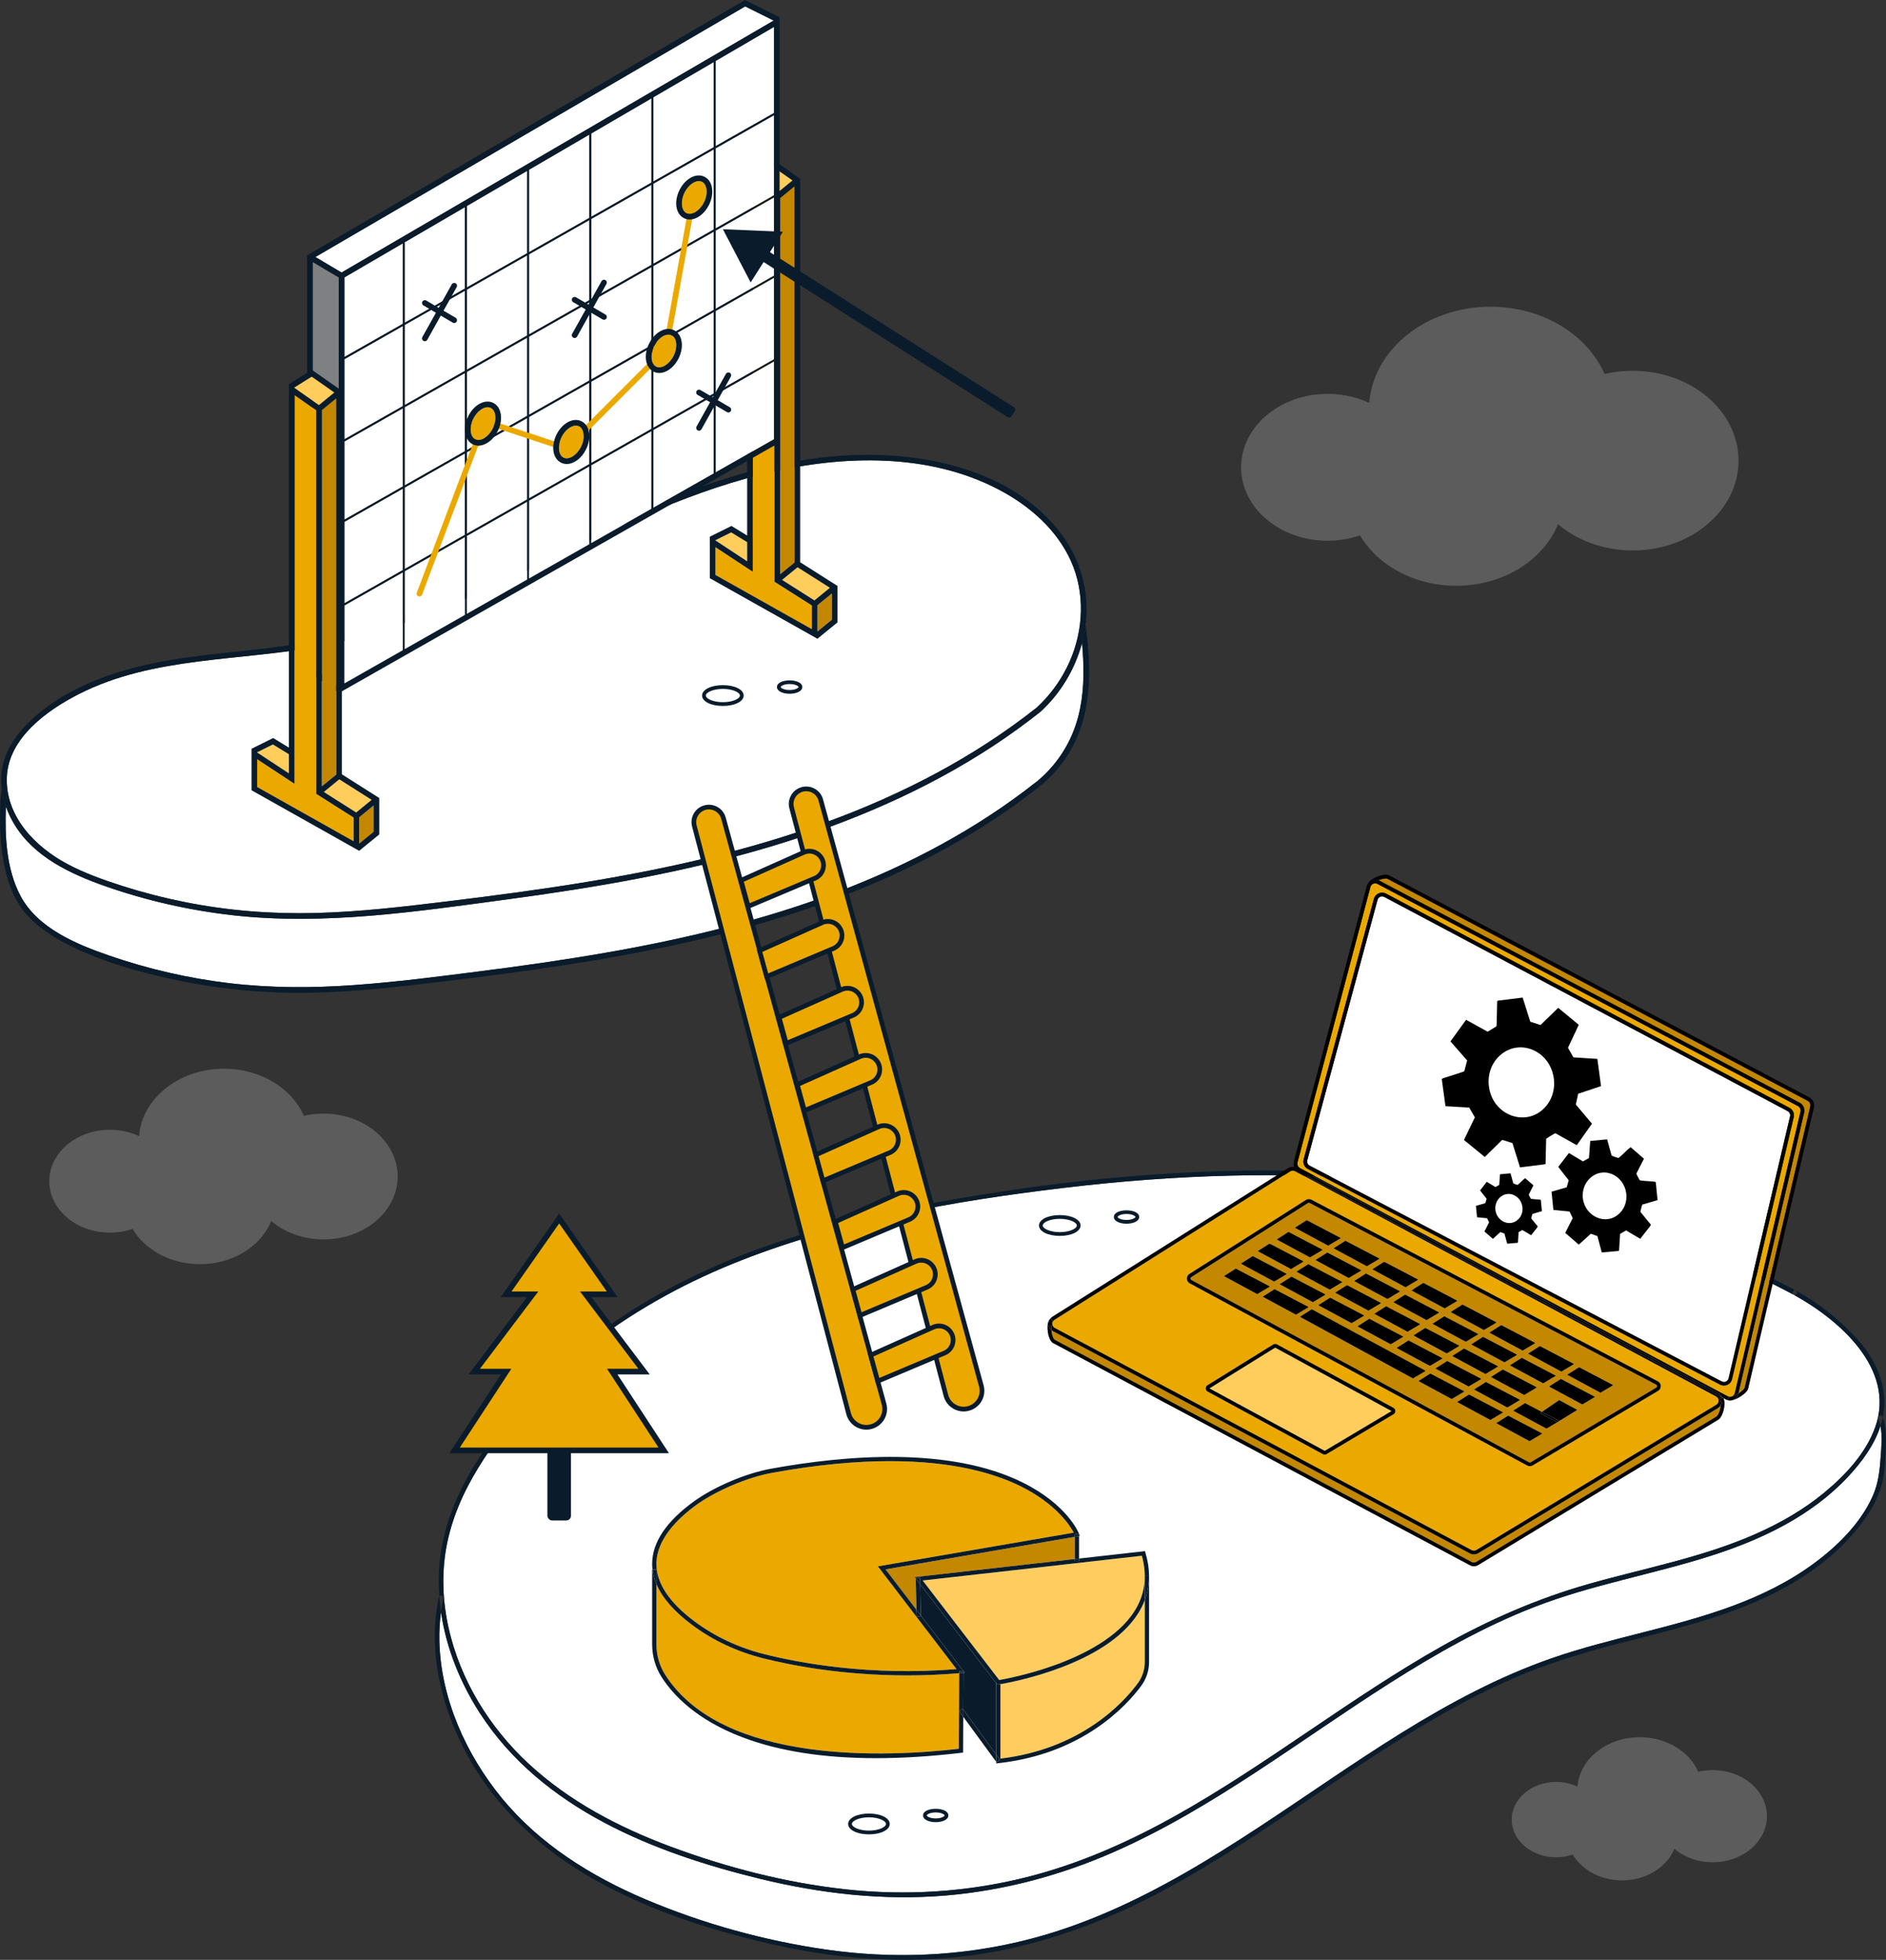 <?xml version="1.0" encoding="UTF-8"?>
<svg id="Layer_1" xmlns="http://www.w3.org/2000/svg" version="1.1" viewBox="0 0 1083.423 1125.806">
  <rect x="0" y="0" width="1083.423" height="1125.806" fill="#333333" stroke="none"/>
  <!-- Generator: Adobe Illustrator 29.2.1, SVG Export Plug-In . SVG Version: 2.1.0 Build 116)  -->
  <defs>
    <style>
      .st0 {
        fill: #c48700;
      }

      .st1 {
        fill: #0a1c2b;
      }

      .st2 {
        fill: #ffcd5c;
      }

      .st3 {
        fill: #fff;
      }

      .st4 {
        fill: #ffcd5f;
      }

      .st5 {
        opacity: .2;
      }

      .st6 {
        fill: #7e8081;
      }

      .st7 {
        fill: #eba900;
      }
    </style>
  </defs>
  <g>
    <g>
      <path class="st3" d="M612.896,383.374c8.836-17.762,10.863-38.927,3.745-57.621-7.074-18.58-22.239-32.875-39.246-42.529-39.622-22.492-88.494-22.167-131.824-12.601-46.26,10.213-88.874,30.977-131.273,51.448-41.668,20.119-84.133,40.213-129.882,49.012-46.297,8.904-96.096,5.727-139.137,27.636-18.183,9.256-40.398,25.17-41.344,47.598-.949,22.517,16.166,40.098,34.725,49.984,10.05,5.353,20.86,9.194,31.687,12.642,11.82,3.764,23.852,6.867,36.019,9.289,24.676,4.911,49.806,6.884,74.948,6.238,25.681-.659,51.224-3.702,76.701-6.815,25.417-3.106,50.811-6.444,76.088-10.545,47.976-7.785,95.684-18.353,141.384-35.122,42.862-15.727,83.948-36.969,119.84-65.354.046-.036.096-.042.143-.073.031-.033.039-.07.074-.102,7.146-6.586,13.022-14.379,17.353-23.084Z"/>
      <path class="st3" d="M597.835,408.749c-.045.042-.096.051-.142.086-.031.028-.04.062-.075.089-8.767,6.933-17.822,13.491-27.165,19.626-39.206,25.745-82.83,44.265-127.657,57.716-49.441,14.835-100.471,23.538-151.555,30.391-51.869,6.959-104.797,14.974-157.157,9.124-24.997-2.793-49.679-8.353-73.423-16.662-20.111-7.038-41.218-16.866-52.579-35.876-1.88-3.146-3.476-6.511-4.707-10.004-.642,16.972.249,35.923,8.304,51.211,9.852,18.699,31.985,27.87,50.906,34.415,22.362,7.736,45.571,13.096,69.068,15.896,23.811,2.838,47.773,2.826,71.667,1.109,24.352-1.749,48.608-4.884,72.819-7.977,24.024-3.069,48.012-6.464,71.873-10.623,45.305-7.898,90.272-18.605,133.319-34.966,40.739-15.484,79.743-36.081,113.994-63.17.107-.085.221-.115.333-.17.04-.04.052-.085.098-.123,12.996-10.819,21.394-25.225,24.703-41.781,2.478-12.402,2.282-25.145,1.121-37.725-3.979,15.032-12.272,28.839-23.746,39.415Z"/>
      <path class="st1" d="M4.196,455.022c-.807,2.519-.716,5.442-.817,8.056-.002.053-.003.107-.005.16,1.231,3.493,2.827,6.858,4.707,10.004,11.361,19.01,32.469,28.839,52.579,35.876,23.744,8.309,48.426,13.869,73.423,16.662,52.36,5.85,105.288-2.165,157.157-9.124,51.084-6.853,102.114-15.556,151.555-30.391,44.827-13.451,88.452-31.971,127.657-57.716,9.343-6.136,18.399-12.693,27.165-19.626.035-.027.043-.061.075-.089-1.491,1.135-3.518-.898-2.223-2.276-.047.031-.097.037-.143.073-35.893,28.385-76.978,49.627-119.84,65.354-45.7,16.768-93.408,27.337-141.384,35.122-25.278,4.101-50.671,7.44-76.088,10.545-25.477,3.112-51.02,6.155-76.701,6.815-25.142.645-50.272-1.327-74.948-6.238-12.166-2.421-24.199-5.524-36.019-9.289-10.827-3.448-21.637-7.289-31.687-12.642-18.559-9.885-35.675-27.467-34.725-49.984.946-22.428,23.161-38.342,41.344-47.598,43.041-21.909,92.84-18.732,139.137-27.636,45.75-8.799,88.214-28.893,129.882-49.012,42.399-20.472,85.013-41.235,131.273-51.448,43.33-9.566,92.203-9.89,131.824,12.601,17.007,9.654,32.172,23.949,39.246,42.529,7.118,18.694,5.091,39.859-3.745,57.621-4.33,8.705-10.207,16.497-17.353,23.084-.035.032-.043.069-.074.102,1.573-1.029,3.619,1.009,2.223,2.276.047-.035.097-.045.142-.086,11.474-10.575,19.767-24.383,23.746-39.415-.3-3.249-.649-6.49-1.051-9.708-.232-1.854,2.336-2.011,3.057-.554.083-.646.179-1.29.245-1.939,2.025-19.757-4.353-38.958-17.049-54.117-28.065-33.51-76.606-43.523-118.27-41.553-48.161,2.277-94.191,19.479-137.518,39.518-43.898,20.303-86.668,43.73-133,58.216-24.392,7.626-49.248,11.599-74.611,14.294-24.274,2.58-48.784,4.791-72.3,11.7-20.858,6.128-41.646,16.022-56.778,32.014-7.155,7.561-12.519,16.733-13.489,27.249-.296,3.208-.145,6.425.312,9.605.721-1.825,3.693-.985,3.068.964Z"/>
      <path class="st1" d="M595.47,406.56c-1.294,1.378.732,3.411,2.223,2.276,1.396-1.267-.65-3.304-2.223-2.276Z"/>
      <path class="st1" d="M595.66,448.964c-.112.055-.226.085-.333.17-34.251,27.09-73.255,47.687-113.994,63.17-43.047,16.361-88.015,27.068-133.319,34.966-23.862,4.16-47.85,7.555-71.873,10.623-24.211,3.093-48.467,6.228-72.819,7.977-23.894,1.717-47.856,1.728-71.667-1.109-23.498-2.8-46.706-8.16-69.068-15.896-18.922-6.546-41.054-15.717-50.906-34.415-8.055-15.288-8.946-34.239-8.304-51.211-1.051-2.982-1.798-6.062-2.246-9.18-.015.039-.044.061-.057.103-.791,2.468-.771,5.307-.889,7.868-.181,3.941-.218,7.893-.15,11.838.151,8.789,1.123,17.732,3.115,26.297,2.125,9.139,5.797,18.104,12.116,25.165,6.81,7.609,15.752,13.352,24.838,17.851,20.595,10.199,43.659,16.393,66.122,20.819,23.713,4.673,47.874,6.716,72.034,6.278,25.122-.455,50.12-3.29,75.04-6.308,24.332-2.947,48.648-6.074,72.869-9.838,47.729-7.417,95.246-17.354,140.942-33.219,41.73-14.488,82.022-33.873,117.845-59.872,4.29-3.114,8.507-6.326,12.665-9.614.043-.034.054-.074.091-.109-1.507.771-3.3-1.102-2.05-2.353Z"/>
      <path class="st1" d="M3.379,463.079c.1-2.614.009-5.538.817-8.056.625-1.949-2.347-2.789-3.068-.964.448,3.119,1.196,6.198,2.246,9.18.002-.053.003-.107.005-.16Z"/>
      <path class="st1" d="M623.587,359.071c-.443,3.469-1.114,6.896-2.006,10.263,1.161,12.58,1.357,25.324-1.121,37.725-3.309,16.557-11.706,30.962-24.703,41.781-.046.038-.058.083-.098.123,1.534-.754,3.351,1.135,2.05,2.353.114-.059.231-.094.34-.185,13.164-10.958,21.887-25.714,25.383-42.463,3.369-16.138,2.368-32.802.339-49.043-.026-.211-.101-.386-.184-.554Z"/>
      <path class="st1" d="M620.53,359.626c.402,3.218.751,6.459,1.051,9.708.891-3.367,1.562-6.794,2.006-10.263-.72-1.457-3.289-1.3-3.057.554Z"/>
      <path class="st1" d="M595.66,448.964c-1.25,1.252.543,3.124,2.05,2.353,1.301-1.218-.515-3.107-2.05-2.353Z"/>
    </g>
    <g>
      <g>
        <polygon class="st0" points="469.605 362.73 477.879 355.98 477.879 340.896 469.605 347.664 469.605 362.73"/>
        <polygon class="st2" points="429.207 311.441 420.03 305.828 410.882 310.364 429.207 322.431 429.207 311.441"/>
        <polygon class="st7" points="444.908 113.813 432.448 105.079 432.448 328.447 410.99 314.316 410.99 330.248 466.364 361.397 466.364 347.788 444.908 334.181 444.908 113.813"/>
        <polygon class="st2" points="455.361 103.649 442.289 94.487 432.1 100.876 446.453 110.938 455.361 103.649"/>
        <polygon class="st0" points="448.149 329.87 456.421 323.102 456.421 106.968 448.149 113.737 448.149 329.87"/>
        <polygon class="st2" points="449.291 333.122 467.865 344.902 476.737 337.644 458.162 325.864 449.291 333.122"/>
        <path class="st1" d="M459.662,102.706l-17.271-12.107-13.171,8.258-.013-.008v.017l-.006.004.006.009v208.762l-9.012-5.512-12.439,6.167.006.013-.013-.008v23.843l61.676,34.694.109.133.053-.042.019.011v-.027l11.515-9.392v-20.935l-21.458-13.607V102.706ZM442.289,94.487l13.072,9.162-8.908,7.288-14.353-10.061,10.189-6.389ZM456.421,106.968v216.134l-8.272,6.768V113.737l8.272-6.768ZM420.03,305.828l9.177,5.613v10.99l-18.325-12.067,9.148-4.536ZM466.364,361.397l-55.374-31.149v-15.932l21.458,14.131V105.079l12.46,8.734v220.369l21.456,13.607v13.608ZM477.879,355.98l-8.274,6.75v-15.066l8.274-6.768v15.084ZM476.737,337.644l-8.872,7.258-18.574-11.78,8.871-7.258,18.575,11.78Z"/>
      </g>
      <g>
        <polygon class="st3" points="268.179 352.597 302.816 332.91 302.816 288.167 268.179 307.841 268.179 352.597"/>
        <path class="st3" d="M232.46,139.625v45.796l34.638-19.674v-46.782l-34.792,20.287c.093.097.155.227.155.372Z"/>
        <polygon class="st3" points="232.46 278.852 267.098 259.178 267.098 214.258 232.46 233.931 232.46 278.852"/>
        <polygon class="st3" points="232.46 232.69 267.098 213.016 267.098 166.99 232.46 186.663 232.46 232.69"/>
        <polygon class="st3" points="232.46 326.886 267.098 307.213 267.098 260.42 232.46 280.094 232.46 326.886"/>
        <polygon class="st3" points="268.179 306.599 302.816 286.925 302.816 240.132 268.179 259.806 268.179 306.599"/>
        <polygon class="st3" points="303.897 192.115 338.535 172.441 338.535 126.415 303.897 146.089 303.897 192.115"/>
        <polygon class="st3" points="303.897 332.296 338.535 312.611 338.535 267.879 303.897 287.553 303.897 332.296"/>
        <polygon class="st3" points="303.897 238.277 338.535 218.603 338.535 173.682 303.897 193.357 303.897 238.277"/>
        <polygon class="st3" points="303.897 286.311 338.535 266.637 338.535 219.845 303.897 239.518 303.897 286.311"/>
        <polygon class="st3" points="268.179 212.402 302.816 192.728 302.816 146.702 268.179 166.377 268.179 212.402"/>
        <polygon class="st3" points="268.179 165.135 302.816 145.461 302.816 98.14 268.179 118.336 268.179 165.135"/>
        <polygon class="st3" points="268.179 258.564 302.816 238.89 302.816 193.97 268.179 213.644 268.179 258.564"/>
        <polygon class="st3" points="232.46 372.897 267.098 353.211 267.098 308.454 232.46 328.128 232.46 372.897"/>
        <polygon class="st3" points="197.823 252.363 231.38 233.304 231.38 187.277 197.823 206.337 197.823 252.363"/>
        <polygon class="st3" points="197.823 205.095 231.38 186.036 231.38 139.793 197.823 159.359 197.823 205.095"/>
        <polygon class="st3" points="197.823 298.526 231.38 279.466 231.38 234.544 197.823 253.605 197.823 298.526"/>
        <polygon class="st3" points="197.823 392.584 231.38 373.511 231.38 328.742 197.823 347.802 197.823 392.584"/>
        <polygon class="st3" points="197.823 346.561 231.38 327.5 231.38 280.707 197.823 299.768 197.823 346.561"/>
        <polygon class="st3" points="411.052 131.252 444.609 112.192 444.609 66.166 411.052 85.226 411.052 131.252"/>
        <polygon class="st3" points="411.052 177.415 444.609 158.355 444.609 113.433 411.052 132.494 411.052 177.415"/>
        <polygon class="st3" points="411.052 83.984 444.609 64.925 444.609 15.465 411.052 35.031 411.052 83.984"/>
        <polygon class="st3" points="411.052 271.396 444.609 252.323 444.609 207.631 411.052 226.691 411.052 271.396"/>
        <polygon class="st3" points="375.333 104.272 409.971 84.598 409.971 35.661 375.333 55.857 375.333 104.272"/>
        <polygon class="st3" points="411.052 225.45 444.609 206.389 444.609 159.596 411.052 178.657 411.052 225.45"/>
        <polygon class="st3" points="303.897 144.847 338.535 125.173 338.535 77.314 303.897 97.51 303.897 144.847"/>
        <polygon class="st3" points="444.434 11.815 428.074 3.68 181.18 147.636 196.209 156.548 444.434 11.815"/>
        <polygon class="st6" points="194.581 159.352 179.604 150.47 179.604 383.718 194.581 394.146 194.581 159.352"/>
        <polygon class="st3" points="339.615 171.827 374.253 152.153 374.253 106.127 339.615 125.801 339.615 171.827"/>
        <polygon class="st3" points="339.615 266.024 374.253 246.351 374.253 199.557 339.615 219.231 339.615 266.024"/>
        <polygon class="st3" points="339.615 217.989 374.253 198.316 374.253 153.395 339.615 173.069 339.615 217.989"/>
        <polygon class="st3" points="339.615 311.997 374.253 292.31 374.253 247.591 339.615 267.266 339.615 311.997"/>
        <polygon class="st3" points="339.615 124.56 374.253 104.885 374.253 56.487 339.615 76.684 339.615 124.56"/>
        <polygon class="st3" points="375.333 197.703 409.971 178.029 409.971 133.107 375.333 152.781 375.333 197.703"/>
        <polygon class="st3" points="375.333 245.737 409.971 226.063 409.971 179.27 375.333 198.943 375.333 245.737"/>
        <polygon class="st3" points="375.333 151.539 409.971 131.865 409.971 85.84 375.333 105.514 375.333 151.539"/>
        <polygon class="st3" points="375.333 291.696 409.971 272.01 409.971 227.305 375.333 246.978 375.333 291.696"/>
        <path class="st1" d="M447.029,254.675l.821-.466V9.823l-.065.038-19.834-9.861-251.589,146.693v238.718l18.219,12.684v.058l252.448-143.478ZM231.38,373.511l-33.557,19.072v-44.782l33.557-19.06v44.77ZM231.38,327.5l-33.557,19.061v-46.793l33.557-19.061v46.793ZM231.38,279.466l-33.557,19.06v-44.921l33.557-19.061v44.922ZM231.38,233.304l-33.557,19.06v-46.026l33.557-19.06v46.026ZM231.38,186.036l-33.557,19.06v-45.736l33.557-19.566v46.243ZM267.098,353.211l-34.638,19.686v-44.77l34.638-19.674v44.757ZM267.098,307.213l-34.638,19.673v-46.792l34.638-19.674v46.793ZM267.098,259.178l-34.638,19.674v-44.921l34.638-19.674v44.921ZM267.098,213.016l-34.638,19.674v-46.026l34.638-19.674v46.026ZM267.098,165.748l-34.638,19.674v-45.796c0-.146-.061-.275-.155-.372l34.792-20.287v46.782ZM302.816,332.91l-34.638,19.686v-44.756l34.638-19.674v44.743ZM302.816,286.925l-34.638,19.674v-46.793l34.638-19.674v46.793ZM302.816,238.89l-34.638,19.674v-44.921l34.638-19.674v44.921ZM302.816,192.728l-34.638,19.674v-46.025l34.638-19.675v46.026ZM302.816,145.461l-34.638,19.674v-46.799l34.638-20.196v47.321ZM338.535,312.611l-34.638,19.685v-44.743l34.638-19.674v44.732ZM338.535,266.637l-34.638,19.674v-46.793l34.638-19.673v46.792ZM338.535,218.603l-34.638,19.674v-44.921l34.638-19.675v44.922ZM338.535,172.441l-34.638,19.674v-46.026l34.638-19.674v46.026ZM338.535,125.173l-34.638,19.674v-47.337l34.638-20.196v47.859ZM374.253,292.31l-34.638,19.686v-44.731l34.638-19.675v44.719ZM374.253,246.351l-34.638,19.674v-46.793l34.638-19.674v46.793ZM374.253,198.316l-34.638,19.674v-44.921l34.638-19.674v44.921ZM374.253,152.153l-34.638,19.674v-46.026l34.638-19.674v46.026ZM374.253,104.885l-34.638,19.675v-47.876l34.638-20.197v48.398ZM409.971,272.01l-34.638,19.686v-44.718l34.638-19.674v44.705ZM409.971,226.063l-34.638,19.674v-46.793l34.638-19.674v46.793ZM409.971,178.029l-34.638,19.674v-44.922l34.638-19.674v44.922ZM409.971,131.865l-34.638,19.674v-46.025l34.638-19.674v46.025ZM409.971,84.598l-34.638,19.674v-48.415l34.638-20.196v48.937ZM444.609,252.323l-33.557,19.072v-44.705l33.557-19.06v44.693ZM444.609,206.389l-33.557,19.061v-46.793l33.557-19.061v46.793ZM444.609,158.355l-33.557,19.06v-44.921l33.557-19.061v44.922ZM444.609,112.192l-33.557,19.061v-46.026l33.557-19.06v46.025ZM444.609,64.925l-33.557,19.06v-48.953l33.557-19.566v49.459ZM428.074,3.68l16.36,8.135-248.225,144.733-15.029-8.911L428.074,3.68ZM179.604,383.718v-233.248l14.978,8.882v234.794l-14.978-10.428Z"/>
      </g>
      <g>
        <polygon class="st0" points="206.351 484.547 214.625 477.796 214.625 462.712 206.351 469.48 206.351 484.547"/>
        <polygon class="st2" points="165.953 433.258 156.776 427.645 147.628 432.181 165.953 444.247 165.953 433.258"/>
        <polygon class="st7" points="181.654 235.629 169.194 226.895 169.194 450.263 147.736 436.133 147.736 452.064 203.11 483.213 203.11 469.605 181.654 455.998 181.654 235.629"/>
        <polygon class="st2" points="192.107 225.466 179.036 216.303 168.846 222.693 183.199 232.754 192.107 225.466"/>
        <polygon class="st0" points="184.895 451.687 193.167 444.918 193.167 228.785 184.895 235.553 184.895 451.687"/>
        <polygon class="st2" points="186.037 454.938 204.611 466.718 213.483 459.46 194.908 447.681 186.037 454.938"/>
        <path class="st1" d="M196.408,224.522l-17.271-12.107-13.171,8.258-.013-.008v.017l-.006.004.006.009v208.762l-9.012-5.512-12.439,6.167.006.013-.013-.008v23.843l61.676,34.694.109.133.053-.042.019.011v-.027l11.515-9.392v-20.935l-21.458-13.607v-220.271ZM179.036,216.303l13.072,9.162-8.908,7.288-14.353-10.061,10.189-6.389ZM193.167,228.785v216.134l-8.272,6.768v-216.134l8.272-6.768ZM156.776,427.645l9.177,5.613v10.99l-18.325-12.067,9.148-4.536ZM203.11,483.213l-55.374-31.149v-15.932l21.458,14.131v-223.368l12.46,8.734v220.369l21.456,13.607v13.608ZM214.625,477.796l-8.274,6.75v-15.066l8.274-6.768v15.084ZM213.483,459.46l-8.872,7.258-18.574-11.78,8.871-7.258,18.575,11.78Z"/>
      </g>
      <path class="st1" d="M261.706,162.74c-.783-.438-1.768-.154-2.205.627l-7.506,13.458-7.128-4.179c-.774-.454-1.766-.193-2.218.578-.452.772-.192,1.765.58,2.218l7.187,4.214-7.784,13.959c-.435.781-.154,1.768.627,2.204.249.139.521.206.787.206.57,0,1.12-.3,1.418-.831l7.75-13.897,6.884,4.036c.257.151.538.223.817.223.557,0,1.099-.287,1.401-.802.452-.771.192-1.764-.58-2.217l-6.942-4.07,7.54-13.52c.435-.782.154-1.769-.627-2.205Z"/>
      <path class="st1" d="M419.212,214.138c-.783-.437-1.77-.154-2.205.627l-7.507,13.458-7.129-4.179c-.772-.454-1.766-.193-2.218.579-.452.771-.192,1.764.58,2.218l7.188,4.213-7.785,13.959c-.435.782-.156,1.768.627,2.204.249.139.521.206.787.206.57,0,1.12-.3,1.418-.831l7.751-13.897,6.885,4.036c.257.151.538.223.817.223.557,0,1.099-.286,1.401-.801.452-.772.192-1.765-.58-2.218l-6.943-4.07,7.541-13.52c.435-.782.156-1.768-.627-2.205Z"/>
      <path class="st1" d="M347.759,160.875c-.783-.437-1.77-.154-2.205.627l-7.507,13.458-7.129-4.179c-.772-.454-1.766-.193-2.218.579-.452.771-.192,1.764.58,2.218l7.188,4.213-7.785,13.959c-.435.782-.156,1.768.627,2.204.249.139.521.206.787.206.57,0,1.12-.3,1.418-.831l7.751-13.897,6.885,4.036c.257.151.538.223.817.223.557,0,1.099-.286,1.401-.801.452-.772.192-1.765-.58-2.218l-6.943-4.07,7.541-13.52c.435-.782.156-1.768-.627-2.205Z"/>
      <path class="st7" d="M397.472,117.519c-.882-.157-1.722.428-1.882,1.308l-14.52,80.893-56.007,56.008-47.752-15.768-37.879,100.487c-.314.838.108,1.773.945,2.088.188.071.382.104.572.104.654,0,1.272-.4,1.517-1.05l36.782-97.577,46.693,15.42,58.138-58.139,14.701-81.892c.158-.882-.428-1.724-1.308-1.882Z"/>
      <g>
        <path class="st7" d="M281.895,234.328c-.547-.269-1.144-.397-1.77-.397-2.851,0-6.292,2.645-8.259,6.647-2.395,4.883-1.855,10.267,1.184,11.759,3.03,1.492,7.63-1.368,10.029-6.251,1.23-2.507,1.732-5.161,1.414-7.475-.287-2.081-1.209-3.601-2.598-4.283Z"/>
        <path class="st1" d="M287.704,238.167c-.439-3.181-1.994-5.578-4.379-6.749-4.779-2.344-11.087,1.051-14.368,7.732-3.281,6.682-2.112,13.753,2.661,16.097,1.023.501,2.114.741,3.233.741,4.106,0,8.557-3.222,11.135-8.472,1.515-3.081,2.123-6.401,1.718-9.348ZM283.079,246.085c-2.399,4.883-6.999,7.743-10.029,6.251-3.039-1.492-3.579-6.876-1.184-11.759,1.967-4.002,5.408-6.647,8.259-6.647.627,0,1.224.128,1.77.397,1.388.682,2.311,2.202,2.598,4.283.319,2.314-.184,4.968-1.414,7.475Z"/>
      </g>
      <g>
        <path class="st7" d="M403.238,104.429c-.547-.269-1.144-.397-1.77-.397-2.851,0-6.292,2.645-8.259,6.647-2.395,4.883-1.855,10.267,1.184,11.759,3.03,1.492,7.63-1.368,10.029-6.251,1.23-2.507,1.732-5.161,1.414-7.475-.287-2.081-1.209-3.601-2.598-4.283Z"/>
        <path class="st1" d="M409.047,108.268c-.439-3.181-1.994-5.578-4.379-6.749-4.779-2.344-11.087,1.051-14.368,7.732-3.281,6.682-2.112,13.753,2.661,16.097,1.023.501,2.114.741,3.233.741,4.106,0,8.557-3.222,11.135-8.472,1.515-3.081,2.123-6.401,1.718-9.348ZM404.422,116.187c-2.399,4.883-6.999,7.743-10.029,6.251-3.039-1.492-3.579-6.876-1.184-11.759,1.967-4.002,5.408-6.647,8.259-6.647.627,0,1.224.128,1.77.397,1.388.682,2.311,2.202,2.598,4.283.319,2.314-.184,4.968-1.414,7.475Z"/>
      </g>
      <g>
        <path class="st7" d="M385.78,192.598c-.547-.269-1.144-.397-1.77-.397-2.851,0-6.292,2.645-8.259,6.647-2.395,4.883-1.855,10.267,1.184,11.759,3.03,1.492,7.63-1.368,10.029-6.251,1.23-2.507,1.732-5.161,1.414-7.475-.287-2.081-1.209-3.601-2.598-4.283Z"/>
        <path class="st1" d="M391.59,196.438c-.439-3.181-1.994-5.578-4.379-6.749-4.779-2.344-11.087,1.051-14.368,7.732-3.281,6.682-2.112,13.753,2.661,16.097,1.023.501,2.114.741,3.233.741,4.106,0,8.557-3.222,11.135-8.472,1.515-3.081,2.123-6.401,1.718-9.348ZM386.964,204.356c-2.399,4.883-6.999,7.743-10.029,6.251-3.039-1.492-3.579-6.876-1.184-11.759,1.967-4.002,5.408-6.647,8.259-6.647.627,0,1.224.128,1.77.397,1.388.682,2.311,2.202,2.598,4.283.319,2.314-.184,4.968-1.414,7.475Z"/>
      </g>
      <g>
        <path class="st7" d="M332.603,244.876c-.547-.269-1.144-.397-1.77-.397-2.851,0-6.292,2.645-8.259,6.647-2.395,4.883-1.855,10.267,1.184,11.759,3.03,1.492,7.63-1.368,10.029-6.251,1.23-2.507,1.732-5.161,1.414-7.475-.287-2.081-1.209-3.601-2.598-4.283Z"/>
        <path class="st1" d="M338.412,248.715c-.439-3.181-1.994-5.578-4.379-6.749-4.779-2.344-11.087,1.051-14.368,7.732-3.281,6.682-2.112,13.753,2.661,16.097,1.023.501,2.114.741,3.233.741,4.106,0,8.557-3.222,11.135-8.472,1.515-3.081,2.123-6.401,1.718-9.348ZM333.787,256.633c-2.399,4.883-6.999,7.743-10.029,6.251-3.039-1.492-3.579-6.876-1.184-11.759,1.967-4.002,5.408-6.647,8.259-6.647.627,0,1.224.128,1.77.397,1.388.682,2.311,2.202,2.598,4.283.319,2.314-.184,4.968-1.414,7.475Z"/>
      </g>
    </g>
    <g>
      <path class="st3" d="M801.894,678.372c-63.628-5.843-127.805-3.583-191.203,4.032-62.34,7.488-125.68,18.448-184.644,41.489-59.8,23.368-116.539,62.456-151.394,119.401-8.588,14.03-15.364,29.392-18.308,45.823-2.711,15.129-2.031,30.824,1.294,45.784,6.736,30.308,23.668,57.462,45.823,78.052,23.436,21.78,51.997,36.698,81.389,47.667,32.253,12.037,66.145,20.8,100.234,24.609,34.965,3.907,70.406,1.707,104.607-6.887,30.164-7.579,58.783-20.278,86.051-35.56,52.597-29.479,100.171-67.632,152.706-97.221,26.736-15.058,54.568-27.239,83.91-35.589,32.194-9.162,65.417-15.204,96.276-28.858,14.089-6.234,27.673-13.996,39.662-23.962,11.785-9.797,23.6-22.372,28.941-37.342,12.062-33.807-21.52-62.206-46.854-76.063-14.08-7.497-28.459-14.372-43.115-20.558-59.073-24.936-121.984-38.996-185.374-44.817Z"/>
      <path class="st3" d="M983.434,893.51c-33.762,10.848-68.852,16.709-102.028,29.608-29.075,11.305-56.439,26.831-82.886,43.627-52.354,33.248-101.928,72.168-158.729,97.136-30.806,13.541-63.37,22.183-96.726,24.984-35.833,3.009-71.719-1.139-106.637-9.663-59.809-14.601-124.916-39.719-160.716-95.047-11.225-17.347-19.361-37.36-22.384-58.127-.727,5.444-1.062,10.935-.942,16.452.723,33.216,15.476,65.598,35.988,90.526,21.813,26.509,51.433,44.879,82.189,57.945,33.082,14.055,68.512,23.832,103.887,28.939,38.144,5.507,76.991,3.987,114.483-5.336,64.73-16.096,120.201-55.426,175.311-92.5,26.971-18.144,54.243-35.989,83.16-50.619,14.075-7.121,28.527-13.47,43.363-18.663,17.763-6.218,36.015-10.717,54.199-15.356,33.698-8.597,68.164-18.082,96.904-39.22,13.494-9.924,26.809-22.929,33.898-38.73,3.348-7.463,4.125-15.328,4.669-23.433.357-5.309.892-11.421-.196-16.883-3.586,11.195-11.025,21.061-18.84,29.376-21.12,22.473-49.499,35.837-77.966,44.984Z"/>
      <path class="st1" d="M254.625,918.26c-.543,2.574-.951,5.167-1.298,7.767,3.023,20.766,11.159,40.779,22.384,58.127,35.801,55.328,100.908,80.447,160.716,95.047,34.918,8.525,70.804,12.672,106.637,9.663,33.356-2.801,65.92-11.442,96.726-24.984,56.801-24.968,106.376-63.888,158.729-97.136,26.448-16.796,53.811-32.323,82.886-43.627,33.176-12.899,68.266-18.759,102.028-29.608,28.467-9.147,56.846-22.511,77.966-44.984,7.815-8.315,15.254-18.18,18.84-29.376-.277-1.388-.631-2.746-1.151-4.024-.656-1.61,1.617-3.008,2.277-1.386.067.165.113.336.176.503.352-1.697.623-3.419.775-5.172,1.309-15.021-5.843-29.567-15.617-40.153-10.17-11.016-22-20.438-34.987-27.542,1.513.806.177,3.175-1.331,2.372,25.335,13.858,58.916,42.256,46.854,76.063-5.341,14.97-17.156,27.545-28.941,37.342-11.99,9.967-25.573,17.728-39.662,23.962-30.859,13.655-64.082,19.696-96.276,28.858-29.342,8.351-57.174,20.531-83.91,35.589-52.535,29.589-100.109,67.742-152.706,97.221-27.268,15.283-55.886,27.981-86.051,35.56-34.201,8.594-69.642,10.794-104.607,6.887-34.089-3.809-67.98-12.572-100.234-24.609-29.392-10.969-57.953-25.887-81.389-47.667-22.155-20.59-39.087-47.743-45.823-78.052-3.325-14.96-4.005-30.655-1.294-45.784,2.944-16.431,9.721-31.793,18.308-45.823,34.855-56.945,91.594-96.032,151.394-119.401,58.964-23.042,122.304-34.002,184.644-41.489,63.398-7.615,127.575-9.875,191.203-4.032,63.39,5.821,126.301,19.88,185.374,44.817,14.656,6.187,29.035,13.061,43.115,20.558-1.505-.823-.17-3.193,1.331-2.372-58.041-30.905-121.094-50.348-185.475-60.305-65.084-10.065-131.275-10.83-196.79-5.366-32.612,2.72-65.102,6.986-97.382,12.514-31.956,5.473-63.768,12.248-94.823,21.897-62.006,19.267-120.371,51.15-163.438,102.436-20.357,24.243-38.293,52.689-41.304,85.513-.579,6.305-.588,12.616-.141,18.887.755-.909,2.576-.169,2.264,1.309Z"/>
      <path class="st1" d="M1069.76,874.604c4.932-6.604,9.168-13.989,11.282-22.12,1.71-6.579,1.983-13.797,2.259-20.581.237-5.847.339-12.131-1.758-17.662-.345,1.664-.786,3.299-1.302,4.908,1.088,5.462.553,11.574.196,16.883-.544,8.105-1.321,15.97-4.669,23.433-7.089,15.801-20.405,28.805-33.898,38.73-28.74,21.137-63.206,30.622-96.904,39.22-18.185,4.639-36.436,9.139-54.199,15.356-14.837,5.193-29.288,11.543-43.363,18.663-28.917,14.63-56.189,32.474-83.16,50.619-55.111,37.074-110.581,76.404-175.311,92.5-37.492,9.323-76.339,10.843-114.483,5.336-35.375-5.107-70.805-14.884-103.887-28.939-30.756-13.066-60.376-31.436-82.189-57.945-20.513-24.929-35.265-57.31-35.988-90.526-.12-5.518.215-11.008.942-16.452-.438-3.011-.749-6.039-.966-9.076-.125.15-.227.334-.279.579-6.737,31.965,1.956,65.285,17.645,92.99,16.82,29.704,42.147,52.379,71.018,68.791,31.157,17.712,65.791,28.977,100.315,37.016,38.08,8.867,77.172,12.192,115.982,7.046,35.283-4.678,69.095-16.042,101.069-32.106,30.355-15.252,58.881-34.08,87.137-53.124,28.148-18.971,56.15-38.298,85.707-54.848,14.944-8.368,30.278-16.017,46.095-22.427,17.388-7.046,35.333-12.238,53.422-16.921,34.872-9.027,70.711-16.958,102.015-36.183,14.133-8.68,27.167-19.624,37.276-33.16Z"/>
    </g>
    <g>
      <path class="st1" d="M415.263,405.531c-6.812,0-11.948-2.571-11.948-5.98s5.136-5.979,11.948-5.979,11.949,2.57,11.949,5.979-5.137,5.98-11.949,5.98ZM415.263,395.732c-5.601,0-9.787,2.016-9.787,3.818,0,1.803,4.185,3.819,9.787,3.819,5.602,0,9.788-2.016,9.788-3.819,0-1.802-4.185-3.818-9.788-3.818Z"/>
      <path class="st1" d="M453.606,398.526c-3.617,0-7.279-1.33-7.279-3.874,0-5.088,14.558-5.088,14.558,0,0,2.544-3.662,3.874-7.279,3.874ZM453.606,392.937c-3.325,0-5.118,1.216-5.118,1.714,0,.497,1.794,1.713,5.118,1.713s5.118-1.216,5.118-1.713c0-.498-1.794-1.714-5.118-1.714Z"/>
    </g>
    <g>
      <path class="st1" d="M499.17,1053.727c-6.812,0-11.948-2.57-11.948-5.98s5.136-5.98,11.948-5.98,11.949,2.57,11.949,5.98-5.137,5.98-11.949,5.98ZM499.17,1043.928c-5.601,0-9.787,2.017-9.787,3.819s4.185,3.819,9.787,3.819c5.602,0,9.788-2.017,9.788-3.819s-4.185-3.819-9.788-3.819Z"/>
      <path class="st1" d="M537.512,1046.724c-3.617,0-7.279-1.331-7.279-3.876,0-5.085,14.558-5.085,14.558,0,0,2.545-3.662,3.876-7.279,3.876ZM537.512,1041.134c-3.325,0-5.118,1.215-5.118,1.713s1.794,1.716,5.118,1.716,5.118-1.218,5.118-1.716-1.794-1.713-5.118-1.713Z"/>
    </g>
    <g>
      <path class="st1" d="M608.799,709.945c-6.812,0-11.95-2.57-11.95-5.98s5.138-5.98,11.95-5.98,11.948,2.57,11.948,5.98-5.136,5.98-11.948,5.98ZM608.799,700.145c-5.602,0-9.789,2.017-9.789,3.819s4.187,3.819,9.789,3.819,9.787-2.017,9.787-3.819-4.184-3.819-9.787-3.819Z"/>
      <path class="st1" d="M647.14,702.941c-3.617,0-7.28-1.331-7.28-3.876,0-5.085,14.558-5.085,14.558,0,0,2.545-3.661,3.876-7.278,3.876ZM647.14,697.351c-3.326,0-5.119,1.215-5.119,1.713s1.794,1.716,5.119,1.716c3.323,0,5.117-1.218,5.117-1.716s-1.794-1.713-5.117-1.713Z"/>
    </g>
    <g>
      <g>
        <path class="st7" d="M415.591,469.977l92.249,336.592c1.49,5.438-1.565,11.086-6.932,12.814l-0.0 0c-5.755,1.853-11.885-1.506-13.42-7.354l-88.616-337.567c-1.054-4.014.89-8.211,4.633-10.004l0-0c4.868-2.332,10.66.313,12.086,5.518Z"/>
        <path class="st1" d="M491.965,819.778c-2.892-1.585-4.946-4.215-5.783-7.405l-88.617-337.567c-1.215-4.632,1.037-9.496,5.355-11.565,2.683-1.285,5.773-1.314,8.478-.079.042.02.084.039.124.058,2.644,1.25,4.597,3.576,5.371,6.4l92.25,336.593c1.686,6.153-1.751,12.503-7.822,14.456-2.908.936-5.971.735-8.706-.559-.219-.104-.436-.214-.651-.332ZM414.288,470.334c-.565-2.062-1.991-3.76-3.92-4.673-.031-.014-.061-.028-.09-.041-1.975-.902-4.231-.881-6.189.057-3.154,1.51-4.798,5.061-3.912,8.443l88.617,337.567c.648,2.465,2.235,4.498,4.469,5.722,2.24,1.225,4.802,1.469,7.231.688,4.694-1.509,7.348-6.416,6.044-11.17l-92.25-336.593,1.303-.357-1.303.357Z"/>
      </g>
      <g>
        <path class="st7" d="M471.488,459.523l92.249,336.592c1.49,5.438-1.565,11.086-6.932,12.814l-0.0 0c-5.755,1.853-11.885-1.506-13.42-7.354l-88.616-337.567c-1.054-4.014.89-8.211,4.633-10.004l0-0c4.868-2.332,10.66.313,12.086,5.518Z"/>
        <path class="st1" d="M547.862,809.324c-2.892-1.585-4.946-4.215-5.783-7.405l-88.617-337.567c-1.215-4.632,1.037-9.496,5.355-11.565,2.683-1.285,5.773-1.314,8.478-.079,2.803,1.279,4.709,3.591,5.496,6.458l92.25,336.593c1.684,6.151-1.751,12.502-7.822,14.456-2.908.936-5.971.735-8.706-.559-.219-.104-.436-.214-.651-.332ZM470.184,459.88c-.565-2.062-1.991-3.76-3.92-4.673-.031-.014-.061-.028-.09-.041-1.975-.902-4.231-.881-6.189.057-3.154,1.51-4.798,5.061-3.912,8.443l88.617,337.567c.648,2.465,2.235,4.498,4.469,5.722,2.251,1.218,4.802,1.469,7.231.688,4.692-1.51,7.346-6.417,6.044-11.17l-92.25-336.593,1.303-.357-1.303.357Z"/>
      </g>
      <g>
        <path class="st7" d="M500.134,778.451l35.655-15.919c3.877-1.939,8.594-.482,10.702,3.306l0.0 0c2.26,4.062.646,9.188-3.533,11.222l-38.733,16.321-4.092-14.93Z"/>
        <path class="st1" d="M498.526,777.691l36.658-16.367c4.535-2.269,10.018-.572,12.489,3.859,1.274,2.291,1.543,4.93.754,7.432-.786,2.502-2.519,4.512-4.944,5.691l-40.152,16.919-4.804-17.534ZM536.34,763.765l-34.598,15.447,3.379,12.326,37.247-15.692c1.683-.82,2.921-2.257,3.483-4.043.563-1.787.371-3.671-.538-5.307-.712-1.278-1.771-2.236-3.002-2.818-1.818-.86-4.007-.895-5.97.087Z"/>
      </g>
      <g>
        <path class="st7" d="M489.917,740.719l35.655-15.919c3.877-1.939,8.594-.482,10.702,3.306l0.0 0c2.26,4.062.646,9.188-3.533,11.222l-38.733,16.321-4.092-14.93Z"/>
        <path class="st1" d="M488.308,739.958l36.66-16.366c4.534-2.267,10.025-.577,12.485,3.857,1.276,2.291,1.547,4.932.759,7.433-.787,2.502-2.52,4.513-4.945,5.692l-40.152,16.919-4.806-17.535ZM526.124,726.033l-34.6,15.446,3.381,12.327,37.247-15.692c1.683-.82,2.921-2.257,3.483-4.043s.371-3.671-.542-5.309c-.708-1.277-1.77-2.235-2.998-2.816-1.82-.861-4.007-.895-5.97.087Z"/>
      </g>
      <g>
        <path class="st7" d="M479.872,701.76l35.655-15.919c3.877-1.939,8.594-.482,10.702,3.306l0.0 0c2.26,4.062.646,9.188-3.533,11.222l-38.733,16.321-4.092-14.93Z"/>
        <path class="st1" d="M478.264,700.999l36.658-16.366c4.535-2.268,10.017-.575,12.489,3.858,1.275,2.293,1.544,4.933.755,7.436-.789,2.502-2.521,4.51-4.945,5.687l-40.153,16.92-4.804-17.535ZM516.078,687.074l-34.598,15.446,3.378,12.327,37.247-15.693c1.683-.819,2.922-2.254,3.484-4.04.563-1.788.372-3.673-.539-5.311-.712-1.278-1.772-2.235-3.002-2.817-1.818-.86-4.007-.895-5.97.087Z"/>
      </g>
      <g>
        <path class="st7" d="M468.625,663.371l35.655-15.919c3.877-1.939,8.594-.482,10.702,3.306l0.0 0c2.26,4.062.646,9.188-3.533,11.222l-38.733,16.321-4.092-14.93Z"/>
        <path class="st1" d="M467.016,662.61l36.658-16.367c4.537-2.268,10.018-.572,12.489,3.859,1.274,2.291,1.542,4.932.756,7.434-.789,2.502-2.519,4.512-4.944,5.69l-40.154,16.918-4.804-17.534ZM504.831,648.685l-34.598,15.447,3.379,12.326,37.249-15.691c1.683-.82,2.92-2.256,3.482-4.041.563-1.787.37-3.674-.539-5.31-.712-1.278-1.771-2.236-3.002-2.818-1.818-.86-4.007-.895-5.97.087Z"/>
      </g>
      <g>
        <path class="st7" d="M458.005,623.034l35.655-15.919c3.877-1.939,8.594-.482,10.702,3.306l0.0 0c2.26,4.062.646,9.188-3.533,11.222l-38.733,16.321-4.092-14.93Z"/>
        <path class="st1" d="M456.396,622.273l36.658-16.366c4.537-2.268,10.017-.575,12.489,3.858,1.274,2.291,1.542,4.932.755,7.435-.789,2.502-2.519,4.512-4.943,5.689l-40.154,16.918-4.804-17.534ZM494.21,608.348l-34.598,15.446,3.379,12.326,37.249-15.691c1.683-.819,2.92-2.255,3.482-4.041.563-1.787.371-3.672-.539-5.31-.712-1.278-1.772-2.235-3.002-2.817-1.818-.86-4.007-.895-5.97.087Z"/>
      </g>
      <g>
        <path class="st7" d="M447.553,584.455l35.655-15.919c3.877-1.939,8.594-.482,10.702,3.306l0.0 0c2.26,4.062.646,9.188-3.533,11.222l-38.733,16.321-4.092-14.93Z"/>
        <path class="st1" d="M445.945,583.695l36.658-16.366c4.541-2.267,10.018-.576,12.489,3.858,1.274,2.291,1.543,4.93.754,7.432-.786,2.502-2.519,4.512-4.944,5.691l-40.152,16.919-4.804-17.534ZM483.759,569.77l-34.598,15.446,3.379,12.326,37.247-15.692c1.683-.82,2.921-2.257,3.483-4.043.563-1.787.371-3.671-.538-5.307-.712-1.278-1.772-2.235-3.002-2.817-1.818-.86-4.005-.894-5.97.087Z"/>
      </g>
      <g>
        <path class="st7" d="M436.306,546.066l35.655-15.919c3.877-1.939,8.594-.482,10.702,3.306l0.0 0c2.26,4.062.646,9.188-3.533,11.222l-38.733,16.321-4.092-14.93Z"/>
        <path class="st1" d="M434.698,545.306l36.658-16.366c4.536-2.267,10.019-.574,12.489,3.858,1.274,2.291,1.543,4.93.754,7.432-.786,2.502-2.519,4.512-4.944,5.691l-40.152,16.919-4.804-17.534ZM472.512,531.381l-34.598,15.446,3.379,12.326,37.247-15.692c1.683-.82,2.921-2.257,3.483-4.043s.371-3.671-.538-5.307c-.712-1.278-1.772-2.235-3.002-2.817-1.818-.86-4.007-.895-5.97.087Z"/>
      </g>
      <g>
        <path class="st7" d="M425.686,505.729l35.655-15.919c3.877-1.939,8.594-.482,10.702,3.306l0.0 0c2.26,4.062.646,9.188-3.533,11.222l-38.733,16.321-4.092-14.93Z"/>
        <path class="st1" d="M424.078,504.969l36.658-16.367c4.535-2.269,10.016-.573,12.489,3.859,1.274,2.291,1.543,4.93.754,7.432-.786,2.502-2.519,4.512-4.944,5.691l-40.152,16.919-4.804-17.534ZM461.892,491.043l-34.598,15.447,3.379,12.326,37.247-15.692c1.683-.82,2.921-2.257,3.483-4.043s.371-3.671-.538-5.307c-.712-1.278-1.771-2.236-3.002-2.818-1.818-.86-4.007-.895-5.97.087Z"/>
      </g>
    </g>
    <g>
      <path class="st0" d="M684.468,735.306l193.892,104.677c.302.16.671.149.962-.028l72.103-42.86c.433-.263.471-.693.464-.866-.004-.173-.063-.599-.515-.844l-199.026-104.318c-.15-.081-.312-.12-.473-.12-.181,0-.361.05-.517.15l-66.952,42.499c-.433.274-.464.703-.458.874s.07.595.519.837ZM744.363,755.173l-18.766-10.132c-.135-.072-.142-.264-.012-.346l6.48-4.114c.061-.038.137-.041.2-.007l19.264,10.098c.136.073.141.267.009.347l-6.978,4.149c-.06.036-.135.038-.197.005ZM838.159,773.272l-6.978,4.147c-.06.037-.135.039-.197.005l-18.766-10.131c-.136-.073-.142-.264-.013-.346l6.48-4.114c.061-.038.137-.041.2-.007l19.264,10.097c.136.074.141.268.009.348ZM840.939,774.657c.061-.038.137-.041.2-.007l19.264,10.098c.136.073.141.267.009.347l-6.978,4.147c-.06.037-.135.039-.197.006l-18.766-10.132c-.135-.073-.142-.264-.013-.346l6.48-4.114ZM815.648,760.842l-6.978,4.147c-.06.037-.135.039-.197.005l-18.766-10.131c-.135-.073-.142-.265-.013-.346l6.48-4.114c.061-.039.137-.041.2-.007l19.264,10.097c.136.074.141.268.009.348ZM793.163,748.701l-6.978,4.149c-.06.036-.135.038-.197.005l-18.766-10.132c-.135-.072-.142-.264-.013-.346l6.48-4.114c.061-.038.137-.041.2-.006l19.264,10.097c.136.073.141.267.009.347ZM783.476,755.54c.136.073.141.267.009.347l-6.978,4.149c-.06.036-.135.038-.197.005l-18.766-10.132c-.135-.072-.142-.264-.013-.346l6.48-4.114c.061-.038.137-.041.2-.007l19.264,10.098ZM780.016,761.702l6.48-4.113c.061-.039.137-.042.2-.007l19.264,10.097c.136.073.141.267.009.347l-6.978,4.149c-.06.036-.135.038-.197.005l-18.766-10.132c-.135-.072-.142-.264-.012-.346ZM802.528,774.134l6.48-4.114c.061-.038.137-.041.2-.007l19.264,10.097c.136.074.141.268.009.348l-6.978,4.147c-.061.037-.136.039-.197.005l-18.766-10.131c-.135-.073-.142-.265-.013-.346ZM824.781,785.956l6.48-4.114c.061-.039.137-.041.2-.007l19.264,10.097c.136.074.141.268.009.348l-6.978,4.147c-.06.037-.135.039-.197.005l-18.766-10.131c-.135-.073-.142-.265-.013-.346ZM847.007,798.009l6.48-4.113c.061-.039.137-.042.2-.007l19.264,10.097c.137.073.141.267.009.347l-6.978,4.149c-.06.036-.135.038-.197.005l-18.766-10.132c-.135-.072-.142-.264-.013-.346ZM856.698,791.17c-.135-.073-.142-.265-.012-.346l6.48-4.114c.061-.039.138-.041.2-.007l19.264,10.097c.137.074.141.268.009.348l-6.978,4.147c-.06.037-.135.039-.197.005l-18.766-10.131ZM867.605,784.477c-.135-.072-.142-.264-.013-.346l6.48-4.114c.061-.038.137-.041.2-.007l19.264,10.098c.136.073.141.267.009.347l-6.978,4.149c-.06.036-.135.038-.197.005l-18.766-10.132ZM871.32,778.402l-6.978,4.147c-.06.037-.135.039-.197.005l-18.766-10.131c-.135-.073-.142-.265-.012-.346l6.48-4.114c.06-.039.137-.041.2-.007l19.264,10.097c.136.073.141.268.009.348ZM849.067,766.58l-6.978,4.147c-.06.037-.135.039-.197.005l-18.766-10.132c-.135-.072-.142-.264-.013-.346l6.48-4.113c.061-.039.137-.041.2-.007l19.264,10.097c.137.073.141.267.009.348ZM826.555,754.148l-6.978,4.149c-.06.036-.135.038-.197.005l-18.766-10.132c-.135-.072-.142-.264-.013-.346l6.48-4.114c.061-.038.137-.041.2-.007l19.264,10.098c.136.073.141.267.009.347ZM804.07,742.009l-6.978,4.147c-.06.037-.135.039-.197.005l-18.766-10.131c-.136-.073-.142-.264-.013-.346l6.48-4.114c.061-.039.137-.041.2-.007l19.264,10.097c.136.074.141.268.009.348ZM781.844,729.954l-6.978,4.149c-.06.036-.135.038-.197.005l-18.766-10.132c-.135-.072-.142-.264-.013-.346l6.48-4.114c.061-.038.138-.041.2-.006l19.264,10.097c.137.073.141.267.009.347ZM770.927,736.3c.136.073.141.268.009.348l-6.978,4.147c-.06.037-.135.039-.197.005l-18.766-10.132c-.135-.072-.142-.264-.012-.345l6.48-4.114c.061-.039.137-.041.2-.007l19.264,10.097ZM761.25,743.486c.136.073.141.267.009.348l-6.978,4.147c-.06.037-.135.038-.197.005l-18.766-10.132c-.136-.072-.142-.264-.013-.346l6.48-4.114c.06-.038.137-.04.2-.006l19.264,10.097ZM811.586,791.797l-64.611-35.224c-.135-.072-.142-.264-.013-.346l6.48-4.114c.061-.038.137-.041.2-.006l65.109,35.19c.136.074.141.268.009.348l-6.978,4.147c-.06.037-.135.039-.197.005ZM833.839,803.619l-18.766-10.132c-.135-.072-.142-.264-.013-.346l6.48-4.113c.061-.039.137-.041.2-.007l19.264,10.097c.136.073.141.267.009.348l-6.978,4.147c-.06.037-.135.038-.197.005ZM856.065,815.673l-18.766-10.132c-.135-.072-.142-.264-.012-.346l6.48-4.114c.061-.038.138-.041.2-.006l19.264,10.097c.137.073.141.267.009.347l-6.978,4.149c-.06.036-.135.038-.197.005ZM885.725,823.66l-6.978,4.147c-.06.037-.135.039-.197.005l-18.766-10.131c-.135-.073-.142-.265-.013-.346l6.48-4.114c.061-.039.137-.041.2-.007l19.264,10.097c.137.074.141.268.009.348ZM905.847,810.068l-10.389,6.384c-.007.006-.004.017-.012.022l-6.978,4.147c-.06.037-.135.039-.197.005l-18.766-10.131c-.136-.073-.142-.265-.013-.346l6.48-4.114c.061-.038.137-.041.2-.007l9.576,5.019,9.793-6.733c.061-.038.137-.041.2-.006l10.095,5.412c.136.073.141.267.009.347ZM916.031,802.596l-6.978,4.147c-.06.037-.135.038-.197.005l-18.766-10.132c-.135-.072-.142-.264-.012-.346l6.48-4.113c.061-.039.137-.041.2-.007l19.264,10.097c.136.073.141.267.009.348ZM907.194,785.406l19.264,10.097c.136.073.141.267.009.347l-6.978,4.149c-.06.036-.135.038-.197.005l-18.766-10.132c-.135-.072-.142-.264-.012-.346l6.48-4.114c.061-.038.138-.041.2-.006ZM884.709,773.265l19.264,10.097c.136.074.141.268.009.348l-6.978,4.147c-.06.037-.135.039-.197.005l-18.766-10.131c-.135-.073-.142-.265-.013-.346l6.48-4.114c.061-.038.137-.041.2-.007ZM862.483,761.211l19.264,10.098c.136.073.141.267.009.347l-6.978,4.149c-.06.036-.135.038-.197.005l-18.766-10.132c-.135-.072-.142-.264-.012-.346l6.48-4.114c.06-.038.137-.041.2-.007ZM840.23,749.39l19.264,10.097c.137.073.141.267.009.347l-6.978,4.149c-.06.036-.135.038-.197.005l-18.766-10.132c-.135-.072-.142-.264-.013-.346l6.48-4.114c.061-.038.137-.041.2-.006ZM817.718,736.958l19.264,10.097c.136.074.141.268.009.348l-6.978,4.147c-.06.037-.135.039-.197.005l-18.766-10.131c-.135-.073-.142-.265-.013-.346l6.48-4.114c.061-.038.137-.041.2-.007ZM795.233,724.818l19.264,10.097c.136.073.141.267.009.348l-6.978,4.147c-.06.037-.135.038-.197.005l-18.766-10.132c-.136-.072-.142-.264-.013-.346l6.48-4.113c.06-.039.137-.041.2-.007ZM773.007,712.764l19.264,10.097c.137.074.141.268.009.348l-6.978,4.147c-.06.037-.135.039-.197.005l-18.766-10.131c-.135-.073-.142-.264-.013-.346l6.48-4.114c.061-.038.138-.041.2-.007ZM744.073,705.063l6.48-4.114c.061-.038.137-.041.2-.007l19.264,10.097c.136.074.141.268.009.348l-6.978,4.147c-.06.037-.135.039-.197.006l-18.766-10.132c-.135-.073-.142-.265-.013-.346ZM733.637,711.808l6.48-4.114c.061-.038.137-.041.2-.007l19.264,10.098c.136.073.141.267.009.347l-6.978,4.149c-.06.036-.135.038-.197.005l-18.766-10.132c-.135-.072-.142-.264-.013-.346ZM722.73,718.502l6.48-4.114c.061-.039.138-.041.201-.007l19.263,10.097c.137.074.141.268.009.348l-6.978,4.147c-.06.037-.135.039-.197.005l-18.766-10.131c-.135-.073-.142-.265-.012-.346ZM713.052,725.687l6.48-4.113c.061-.039.137-.041.2-.007l19.264,10.097c.137.073.141.267.009.347l-6.978,4.149c-.06.036-.135.038-.197.005l-18.766-10.132c-.135-.072-.142-.264-.013-.346ZM703.331,732.873l6.48-4.114c.06-.038.137-.041.2-.006l19.263,10.097c.137.073.141.267.009.347l-6.978,4.149c-.06.036-.135.038-.197.005l-18.766-10.132c-.135-.072-.142-.264-.012-.346Z"/>
      <path class="st7" d="M605.946,762.816l239.468,127.633c.834.445,1.859.417,2.671-.073l137.882-83.473c.84-.509,1.327-1.4,1.302-2.382-.027-.983-.559-1.846-1.426-2.311l-241.935-129.495c-.397-.213-.836-.319-1.272-.319-.502,0-1.002.139-1.441.415l-135.42,85.334c-.825.519-1.296,1.411-1.26,2.384.036.973.57,1.827,1.431,2.285ZM800.524,812.396l-38.451,22.885c-.333.198-.709.299-1.089.299-.35,0-.701-.085-1.015-.257l-66.216-35.931c-.675-.366-1.093-1.043-1.114-1.812-.023-.768.355-1.468,1.007-1.873l37.773-23.408c.648-.402,1.473-.425,2.142-.059l66.895,36.454c.682.37,1.097,1.055,1.112,1.831.013.775-.376,1.475-1.045,1.872ZM683.251,731.77l66.952-42.499c.954-.605,2.163-.649,3.161-.113l199.03,104.321c1.007.541,1.627,1.548,1.656,2.691.03,1.145-.534,2.183-1.511,2.777l-72.103,42.859c-.494.299-1.055.449-1.621.449-.509,0-1.019-.122-1.479-.37l-193.89-104.676c-.996-.532-1.616-1.527-1.659-2.661-.04-1.134.506-2.172,1.462-2.778Z"/>
      <path class="st3" d="M1026.939,638.267l-231.739-123.037c-.397-.211-.831-.318-1.266-.318-.365,0-.73.075-1.076.225-.76.33-1.317.977-1.534,1.776l-40.342,149.586c-.331,1.232.228,2.507,1.357,3.098l236.729,123.913c.743.388,1.612.415,2.376.063.766-.35,1.315-1.02,1.509-1.84l35.349-150.462c.279-1.194-.281-2.43-1.363-3.005Z"/>
      <path class="st0" d="M1033.866,633.469c2.009,1.086,3.045,3.404,2.53,5.642v.003l-37.685,161.271c1.89-1.207,3.303-2.583,3.473-3.319l37.729-161.463c.298-1.291-.295-2.628-1.441-3.249l-241.534-127.606c-.628-.34-2.734-.078-5.132.902.176.071.358.12.528.212l241.532,127.606Z"/>
      <path class="st0" d="M987.087,808.752l-137.882,83.473c-.768.465-1.644.7-2.519.7-.787,0-1.574-.189-2.287-.569l-239.468-127.633c-.35-.186-.66-.419-.946-.673.26,2.834,1.182,5.141,1.963,5.558l239.468,127.632c.834.446,1.859.418,2.671-.073l137.882-83.472c.996-.603,2.172-3.455,2.46-6.203-.367.485-.796.93-1.342,1.26Z"/>
      <polygon class="st2" points="694.785 797.545 760.999 833.424 799.376 810.566 732.527 774.137 694.785 797.545"/>
      <path class="st7" d="M994.947,802.081c.819-.372,1.407-1.1,1.614-1.995l37.729-161.463c.298-1.294-.295-2.629-1.441-3.249l-241.534-127.606c-.422-.228-.88-.342-1.338-.342-.373,0-.749.076-1.104.229-.81.351-1.41,1.053-1.64,1.924l-41.867,158.104c-.348,1.314.255,2.724,1.433,3.352l245.681,130.968c.772.413,1.671.44,2.467.078ZM992.343,795.539c-.648.295-1.336.443-2.024.443-.772,0-1.543-.187-2.254-.558l-236.727-123.912c-2.034-1.064-3.039-3.356-2.441-5.574l40.342-149.587c.388-1.438,1.393-2.603,2.76-3.195,1.365-.593,2.901-.532,4.214.166l231.739,123.037c1.948,1.035,2.956,3.258,2.452,5.407h0l-35.349,150.463c-.346,1.474-1.334,2.681-2.712,3.311Z"/>
      <path d="M995.055,792.229l35.349-150.463h0c.504-2.149-.504-4.372-2.452-5.407l-231.739-123.037c-1.313-.697-2.849-.759-4.214-.166-1.367.592-2.372,1.757-2.76,3.195l-40.342,149.587c-.597,2.218.407,4.51,2.441,5.574l236.727,123.912c.711.371,1.481.558,2.254.558.688,0,1.376-.148,2.024-.443,1.378-.63,2.365-1.837,2.712-3.311ZM991.444,793.574c-.764.351-1.633.325-2.376-.063l-236.729-123.913c-1.129-.591-1.688-1.865-1.357-3.098l40.342-149.586c.217-.799.774-1.445,1.534-1.776.346-.15.711-.225,1.076-.225.435,0,.869.107,1.266.318l231.739,123.037c1.082.575,1.642,1.81,1.363,3.005l-35.349,150.462c-.194.82-.743,1.49-1.509,1.84Z"/>
      <path d="M996.5,801.595c.778-.353,1.524-.771,2.211-1.209l37.685-161.271v-.003c.515-2.239-.521-4.557-2.53-5.642l-241.532-127.606c-.17-.092-.352-.141-.528-.212-.108.044-.213.081-.322.129-2.235.965-3.606,2.108-3.76,2.693l-2.089-.555c.018-.07.063-.134.087-.203-.243.407-.452.838-.577,1.313l-41.867,158.103c-.292,1.1-.2,2.216.19,3.206.503.088.999.228,1.462.476l241.935,129.494c.815.437,1.453,1.075,1.895,1.833l.101-.189c.388.208.815.569,1.157,1.191l1.445.77c.258.137.531.221.803.309l1.014-1.9c.262.138,1.27.164,3.22-.725ZM746.8,671.035c-1.177-.628-1.781-2.038-1.433-3.352l41.867-158.104c.23-.871.829-1.573,1.64-1.924.355-.153.73-.229,1.104-.229.458,0,.916.114,1.338.342l241.534,127.606c1.146.619,1.739,1.955,1.441,3.249l-37.729,161.463c-.207.895-.796,1.623-1.614,1.995-.796.362-1.694.334-2.467-.078l-245.681-130.968Z"/>
      <path d="M992.603,804.349c-.004-.001-.009-.003-.014-.004.005.001.009.003.014.004Z"/>
      <path d="M992.263,804.226c.099.053.218.079.327.119-.111-.028-.214-.09-.323-.126l-.003.006Z"/>
      <path d="M1039.49,630.449l-241.532-127.606c-2.173-1.17-6.487.588-7.331.953-1.277.552-4.222,2.016-4.906,3.919.535-.895,1.316-1.618,2.295-2.042,1.219-.529,2.566-.513,3.789-.022,2.399-.98,4.504-1.242,5.132-.902l241.534,127.606c1.146.62,1.739,1.957,1.441,3.249l-37.729,161.463c-.17.736-1.583,2.112-3.473,3.319l-.044.19c-.359,1.552-1.388,2.819-2.825,3.472-.658.3-1.355.448-2.051.448-.398,0-.797-.049-1.187-.147.337.122.702.204,1.126.204.99,0,2.216-.331,3.667-.992,2.378-1.082,6.354-3.671,6.894-6.005l37.729-161.464c.515-2.239-.521-4.558-2.53-5.642Z"/>
      <path d="M787.724,508.472c.154-.585,1.526-1.727,3.76-2.693.109-.047.214-.084.322-.129-1.223-.491-2.57-.506-3.789.022-.979.423-1.76,1.147-2.295,2.042-.024.069-.069.133-.087.203l2.089.555Z"/>
      <path d="M995.842,804.048c1.437-.653,2.467-1.92,2.825-3.472l.044-.19c-.687.438-1.433.856-2.211,1.209-1.95.888-2.958.863-3.22.725l-1.014,1.9c.109.036.213.097.323.126.005.001.009.003.014.004.39.098.789.147,1.187.147.696,0,1.393-.149,2.051-.448Z"/>
      <path d="M604.762,759.071c-.39.246-.939,1.528-.846,4.049.011.317.039.624.066.928.286.254.597.487.946.673l239.468,127.633c.713.38,1.5.569,2.287.569.876,0,1.751-.234,2.519-.7l137.882-83.473c.546-.33.975-.774,1.342-1.26.052-.494.084-.985.072-1.458-.036-1.368-.378-2.03-.66-2.18l.782-1.459-242.839-129.453c-1.093-.582-1.885-1.518-2.315-2.606-1.17-.203-2.392-.002-3.425.649l-135.42,85.333c-.451.285-.82.647-1.146,1.04.047-.035.083-.083.133-.114l1.152,1.827ZM605.775,758.146l135.42-85.334c.439-.275.939-.415,1.441-.415.437,0,.876.106,1.272.319l241.935,129.495c.867.464,1.399,1.327,1.426,2.311.025.982-.462,1.874-1.302,2.382l-137.882,83.473c-.812.49-1.838.518-2.671.073l-239.468-127.633c-.861-.458-1.395-1.313-1.431-2.285-.036-.974.435-1.865,1.26-2.384Z"/>
      <path d="M745.783,672.942l242.839,129.453.138-.257c-.442-.758-1.08-1.396-1.895-1.833l-241.935-129.494c-.464-.248-.959-.388-1.462-.476.429,1.088,1.222,2.024,2.315,2.606Z"/>
      <path d="M800.456,808.694l-66.895-36.454c-.669-.366-1.494-.343-2.142.059l-37.773,23.408c-.652.405-1.03,1.105-1.007,1.873.021.768.439,1.445,1.114,1.812l66.216,35.931c.314.172.665.257,1.015.257.38,0,.755-.1,1.089-.299l38.451-22.885c.669-.397,1.057-1.096,1.045-1.872-.015-.775-.43-1.46-1.112-1.831ZM760.999,833.424l-66.214-35.879,37.742-23.408,66.849,36.428-38.377,22.858Z"/>
      <path d="M683.447,737.209l193.89,104.676c.46.248.971.37,1.479.37.566,0,1.127-.151,1.621-.449l72.103-42.859c.977-.594,1.54-1.632,1.511-2.777-.03-1.144-.65-2.15-1.656-2.691l-199.03-104.321c-.998-.536-2.207-.492-3.161.113l-66.952,42.499c-.956.606-1.502,1.644-1.462,2.778.042,1.134.663,2.129,1.659,2.661ZM684.407,733.595l66.952-42.499c.156-.1.336-.15.517-.15.16,0,.323.039.473.12l199.026,104.318c.452.245.511.671.515.844.006.173-.032.603-.464.866l-72.103,42.86c-.291.177-.66.189-.962.028l-193.892-104.677c-.449-.242-.513-.666-.519-.837s.025-.599.458-.874Z"/>
      <path d="M722.11,743.351c.062.033.137.031.197-.005l6.978-4.149c.132-.08.127-.274-.009-.347l-19.263-10.097c-.063-.035-.14-.032-.2.006l-6.48,4.114c-.13.082-.123.274.012.346l18.766,10.132Z"/>
      <path d="M751.529,750.672l-19.264-10.098c-.063-.034-.14-.031-.2.007l-6.48,4.114c-.13.082-.123.274.012.346l18.766,10.132c.062.033.137.031.197-.005l6.978-4.149c.132-.08.127-.274-.009-.347Z"/>
      <path d="M818.752,787.296l-65.109-35.19c-.063-.035-.14-.032-.2.006l-6.48,4.114c-.129.082-.122.274.013.346l64.611,35.224c.062.034.137.032.197-.005l6.978-4.147c.132-.08.127-.274-.009-.348Z"/>
      <path d="M841.005,799.118l-19.264-10.097c-.063-.034-.14-.032-.2.007l-6.48,4.113c-.129.082-.122.274.013.346l18.766,10.132c.062.033.137.032.197-.005l6.978-4.147c.132-.081.127-.275-.009-.348Z"/>
      <path d="M863.231,811.172l-19.264-10.097c-.063-.035-.14-.032-.2.006l-6.48,4.114c-.13.082-.123.274.012.346l18.766,10.132c.062.033.137.031.197-.005l6.978-4.149c.132-.08.127-.274-.009-.347Z"/>
      <path d="M866.452,813.215c-.063-.034-.14-.032-.2.007l-6.48,4.114c-.13.081-.122.273.013.346l18.766,10.131c.062.034.137.032.197-.005l6.978-4.147c.132-.08.128-.274-.009-.348l-19.264-10.097Z"/>
      <path d="M731.831,736.165c.062.033.137.031.197-.005l6.978-4.149c.132-.08.127-.274-.009-.347l-19.264-10.097c-.063-.034-.14-.032-.2.007l-6.48,4.113c-.129.082-.122.274.013.346l18.766,10.132Z"/>
      <path d="M741.786,733.395l-6.48,4.114c-.13.082-.123.274.013.346l18.766,10.132c.062.033.137.032.197-.005l6.978-4.147c.132-.081.127-.275-.009-.348l-19.264-10.097c-.063-.034-.14-.032-.2.006Z"/>
      <path d="M764.012,745.449l-6.48,4.114c-.13.082-.122.274.013.346l18.766,10.132c.062.033.137.031.197-.005l6.978-4.149c.132-.08.127-.274-.009-.347l-19.264-10.098c-.063-.034-.14-.031-.2.007Z"/>
      <path d="M798.795,772.18c.062.033.137.031.197-.005l6.978-4.149c.132-.08.127-.274-.009-.347l-19.264-10.097c-.063-.035-.14-.032-.2.007l-6.48,4.113c-.13.082-.123.274.012.346l18.766,10.132Z"/>
      <path d="M821.307,784.611c.062.034.137.032.197-.005l6.978-4.147c.132-.08.127-.274-.009-.348l-19.264-10.097c-.063-.034-.139-.031-.2.007l-6.48,4.114c-.129.081-.122.273.013.346l18.766,10.131Z"/>
      <path d="M843.56,796.433c.062.034.137.032.197-.005l6.978-4.147c.132-.08.127-.274-.009-.348l-19.264-10.097c-.063-.034-.14-.032-.2.007l-6.48,4.114c-.13.081-.122.273.013.346l18.766,10.131Z"/>
      <path d="M865.786,808.487c.062.033.137.031.197-.005l6.978-4.149c.132-.08.127-.274-.009-.347l-19.264-10.097c-.063-.035-.14-.032-.2.007l-6.48,4.113c-.129.082-.122.274.013.346l18.766,10.132Z"/>
      <path d="M894.53,816.907l-9.521-4.994c-.135-.073-.142-.265-.013-.346l.754-.519-9.576-5.019c-.063-.034-.14-.031-.2.007l-6.48,4.114c-.129.081-.123.273.013.346l18.766,10.131c.062.034.137.032.197-.005l6.978-4.147c.008-.005.004-.016.012-.022l-.731.449c-.06.037-.135.039-.197.005Z"/>
      <path d="M895.743,804.308c-.063-.035-.14-.032-.2.006l-9.793,6.733,9.688,5.078c.128.069.129.238.021.326l10.389-6.384c.132-.08.127-.274-.009-.347l-10.095-5.412Z"/>
      <path d="M895.437,816.126l-9.688-5.078-.754.519c-.129.081-.122.273.013.346l9.521,4.994c.062.034.137.032.197-.005l.731-.449c.108-.088.107-.257-.021-.326Z"/>
      <path d="M741.508,728.979c.062.034.137.032.197-.005l6.978-4.147c.132-.08.127-.274-.009-.348l-19.263-10.097c-.063-.034-.14-.032-.201.007l-6.48,4.114c-.13.081-.123.273.012.346l18.766,10.131Z"/>
      <path d="M751.463,726.21l-6.48,4.114c-.13.081-.123.273.012.345l18.766,10.132c.062.034.137.032.197-.005l6.978-4.147c.132-.08.127-.275-.009-.348l-19.264-10.097c-.063-.034-.14-.032-.2.007Z"/>
      <path d="M773.89,738.257c-.063-.035-.14-.032-.2.006l-6.48,4.114c-.129.082-.122.274.013.346l18.766,10.132c.062.033.137.031.197-.005l6.978-4.149c.132-.08.127-.274-.009-.347l-19.264-10.097Z"/>
      <path d="M796.375,750.396c-.063-.034-.14-.032-.2.007l-6.48,4.114c-.13.081-.122.273.013.346l18.766,10.131c.062.034.137.032.197-.005l6.978-4.147c.132-.08.127-.274-.009-.348l-19.264-10.097Z"/>
      <path d="M818.887,762.827c-.063-.034-.14-.031-.2.007l-6.48,4.114c-.13.082-.123.273.013.346l18.766,10.131c.062.034.137.032.197-.005l6.978-4.147c.132-.08.127-.274-.009-.348l-19.264-10.097Z"/>
      <path d="M834.472,779.116l18.766,10.132c.062.033.137.031.197-.006l6.978-4.147c.132-.08.127-.274-.009-.347l-19.264-10.098c-.063-.034-.14-.031-.2.007l-6.48,4.114c-.129.082-.122.273.013.346Z"/>
      <path d="M875.661,801.296l6.978-4.147c.132-.08.127-.274-.009-.348l-19.264-10.097c-.063-.034-.14-.032-.2.007l-6.48,4.114c-.13.081-.123.273.012.346l18.766,10.131c.062.034.137.032.197-.005Z"/>
      <path d="M752.416,722.286c.062.033.137.031.197-.005l6.978-4.149c.132-.08.127-.274-.009-.347l-19.264-10.098c-.063-.034-.14-.031-.2.007l-6.48,4.114c-.13.082-.122.274.013.346l18.766,10.132Z"/>
      <path d="M762.571,719.51c-.063-.035-.14-.032-.2.006l-6.48,4.114c-.129.082-.122.274.013.346l18.766,10.132c.062.033.137.031.197-.005l6.978-4.149c.132-.08.127-.274-.009-.347l-19.264-10.097Z"/>
      <path d="M784.797,731.563c-.063-.034-.14-.032-.2.007l-6.48,4.114c-.13.082-.123.273.013.346l18.766,10.131c.062.034.137.032.197-.005l6.978-4.147c.132-.08.127-.274-.009-.348l-19.264-10.097Z"/>
      <path d="M807.282,743.703c-.063-.034-.139-.031-.2.007l-6.48,4.114c-.129.082-.122.274.013.346l18.766,10.132c.062.033.137.031.197-.005l6.978-4.149c.132-.08.127-.274-.009-.347l-19.264-10.098Z"/>
      <path d="M829.794,756.135c-.063-.034-.14-.032-.2.007l-6.48,4.113c-.129.082-.122.274.013.346l18.766,10.132c.062.034.137.032.197-.005l6.978-4.147c.132-.081.127-.275-.009-.348l-19.264-10.097Z"/>
      <path d="M852.047,767.957c-.063-.034-.14-.032-.2.007l-6.48,4.114c-.13.081-.123.273.012.346l18.766,10.131c.062.034.137.032.197-.005l6.978-4.147c.132-.08.127-.275-.009-.348l-19.264-10.097Z"/>
      <path d="M886.569,794.604l6.978-4.149c.132-.08.127-.274-.009-.347l-19.264-10.098c-.063-.034-.14-.031-.2.007l-6.48,4.114c-.13.082-.122.274.013.346l18.766,10.132c.062.033.137.031.197-.005Z"/>
      <path d="M896.758,792.151c-.063-.034-.14-.032-.2.007l-6.48,4.113c-.13.082-.123.274.012.346l18.766,10.132c.062.033.137.032.197-.005l6.978-4.147c.132-.081.127-.275-.009-.348l-19.264-10.097Z"/>
      <path d="M762.851,715.541c.062.033.137.031.197-.006l6.978-4.147c.132-.08.127-.274-.009-.348l-19.264-10.097c-.063-.034-.14-.031-.2.007l-6.48,4.114c-.13.081-.122.273.013.346l18.766,10.132Z"/>
      <path d="M766.338,717.231l18.766,10.131c.062.034.137.032.197-.005l6.978-4.147c.132-.08.127-.274-.009-.348l-19.264-10.097c-.063-.034-.14-.031-.2.007l-6.48,4.114c-.129.082-.122.273.013.346Z"/>
      <path d="M788.565,729.284l18.766,10.132c.062.033.137.032.197-.005l6.978-4.147c.132-.081.127-.275-.009-.348l-19.264-10.097c-.063-.034-.14-.032-.2.007l-6.48,4.113c-.13.082-.123.274.013.346Z"/>
      <path d="M811.05,741.425l18.766,10.131c.062.034.137.032.197-.005l6.978-4.147c.132-.08.127-.274-.009-.348l-19.264-10.097c-.063-.034-.139-.031-.2.007l-6.48,4.114c-.129.081-.122.273.013.346Z"/>
      <path d="M833.562,753.856l18.766,10.132c.062.033.137.031.197-.005l6.978-4.149c.132-.08.127-.274-.009-.347l-19.264-10.097c-.063-.035-.14-.032-.2.006l-6.48,4.114c-.129.082-.122.274.013.346Z"/>
      <path d="M855.814,765.678l18.766,10.132c.062.033.137.031.197-.005l6.978-4.149c.132-.08.127-.274-.009-.347l-19.264-10.098c-.063-.034-.14-.031-.2.007l-6.48,4.114c-.13.082-.123.274.012.346Z"/>
      <path d="M878.041,777.732l18.766,10.131c.062.034.137.032.197-.005l6.978-4.147c.132-.08.127-.274-.009-.348l-19.264-10.097c-.063-.034-.14-.031-.2.007l-6.48,4.114c-.13.081-.122.273.013.346Z"/>
      <path d="M900.526,789.872l18.766,10.132c.062.033.137.031.197-.005l6.978-4.149c.132-.08.127-.274-.009-.347l-19.264-10.097c-.063-.035-.139-.032-.2.006l-6.48,4.114c-.13.082-.123.274.012.346Z"/>
      <path d="M989.429,804.464c.03,1.13-.352,2.169-1,3.028-.289,2.747-1.464,5.599-2.46,6.203l-137.882,83.472c-.812.491-1.838.519-2.671.073l-239.468-127.632c-.781-.417-1.703-2.724-1.963-5.558-.98-.867-1.577-2.085-1.626-3.441-.046-1.219.375-2.351,1.12-3.251-1.625,1.185-1.783,4.143-1.719,5.842.118,3.254,1.161,7.243,3.172,8.314l239.468,127.633c.713.379,1.5.568,2.287.568.876,0,1.751-.234,2.519-.7l137.882-83.472c2.157-1.306,3.665-6.128,3.575-9.567-.035-1.297-.295-2.202-.643-2.836l-1.064-.568c.268.587.456,1.214.474,1.892Z"/>
      <path d="M988.861,801.949l-.101.189c.08.137.128.29.195.435l1.064.568c-.342-.622-.769-.983-1.157-1.191Z"/>
      <path d="M603.983,764.049c-.028-.305-.055-.612-.066-.928-.093-2.522.456-3.804.846-4.049l-1.152-1.827c-.05.031-.086.079-.133.114-.745.9-1.166,2.032-1.12,3.251.049,1.356.646,2.573,1.626,3.441Z"/>
      <path d="M987.84,803.854c.283.15.625.811.66,2.18.012.473-.02.964-.072,1.458.648-.859,1.03-1.898,1-3.028-.018-.677-.206-1.305-.474-1.892l-.333-.177-.782,1.459Z"/>
      <path d="M988.955,802.573c-.066-.145-.114-.298-.195-.435l-.138.257.333.177Z"/>
      <polygon points="805.992 574.118 806.065 573.856 805.945 574.095 805.992 574.118"/>
    </g>
    <g>
      <path d="M895.339,579.104l11.591,9.572-6.195,13.218,3.123,5.494,13.752.883,2.119,15.627-13.148,4.399-1.339,6.192,9.272,10.998-8.733,12.347-12.096-6.772c-.47-.173-1.145.382-1.611.651-.576.332-3.742,2.193-3.87,2.534l-.353,14.339-.16.185-14.647,1.836c.067-.17.045-.347-.01-.518-1.438-4.479-2.816-8.974-4.207-13.468l-5.693-1.805-.625.379-9.555,9.415-11.973-9.76,6.269-13.01-3.245-5.603-13.645-.818-2.115-15.498c.07-.378,1.263-.704,1.666-.84,3.739-1.262,7.553-2.305,11.258-3.679l1.646-6.245-9.542-10.909.121-.277,8.825-12.163,12.364,6.836,4.933-3.006.222-.615.332-13.743.281-.459,14.36-1.785,4.368,13.864,5.889,1.911,10.108-9.843.263.136ZM881.056,603.336c-13.888-6.379-28.433,6.091-25.563,21.912,2.869,15.818,21.284,22.146,31.83,11.077,9.457-9.926,6.163-27.28-6.267-32.989Z"/>
      <path d="M947.979,704.299l-5.745,7.306-8.102-4.8-3.453,1.949-.596,9.535-.228.307-9.697.84-2.524-9.377-3.788-1.359-6.886,6.262-7.798-6.754,4.294-8.503-1.828-3.756-9.279-.931-1.049-10.466,8.713-2.539,1.151-4.03-5.816-7.395-.072-.442,6.005-7.82,8.056,4.832,3.464-1.957.718-9.809,9.706-.896,2.548,9.243c.148.227,3.334,1.377,3.735,1.423.372.043.703-.351.989-.578,2.132-1.698,4.009-4.031,6.234-5.606l7.653,6.63-4.281,8.381c-.08.205.012.369.068.558.076.257,1.541,3.097,1.667,3.231.343.362.751.298,1.199.369,2.519.401,5.266.335,7.81.709l.336.355,1.011,10.186-8.735,2.55c-.14.136-1.062,3.545-1.091,3.891-.021.251.08.431.228.614l5.746,7.015-.362.831ZM925.756,674.344c-8.049-3.229-16.552,3.245-16.567,12.315-.017,10.784,11.655,17.535,19.866,11.413,8.379-6.246,6.393-19.84-3.299-23.728Z"/>
      <path d="M883.138,705l-3.577,4.549-5.045-2.988-2.15,1.214-.371,5.936-.142.191-6.038.523-1.572-5.838-2.358-.846-4.287,3.899-4.855-4.205,2.674-5.294-1.138-2.339-5.777-.579-.653-6.517,5.425-1.581.717-2.509-3.621-4.604-.045-.275,3.739-4.869,5.016,3.009,2.157-1.218.447-6.107,6.043-.558,1.586,5.755c.092.141,2.075.857,2.325.886.231.027.438-.218.615-.36,1.328-1.057,2.496-2.51,3.882-3.491l4.765,4.128-2.666,5.218c-.05.128.008.229.043.347.047.16.959,1.929,1.038,2.012.213.225.467.185.747.23,1.569.249,3.278.209,4.862.441l.209.221.629,6.342-5.439,1.588c-.087.085-.661,2.207-.679,2.423-.013.156.05.268.142.382l3.577,4.367-.225.518ZM869.302,686.35c-5.011-2.01-10.306,2.02-10.315,7.667-.011,6.714,7.256,10.918,12.369,7.106,5.217-3.889,3.98-12.353-2.054-14.774Z"/>
    </g>
    <g>
      <rect class="st1" x="314.443" y="826.834" width="13.545" height="46.567" rx="2.682" ry="2.682"/>
      <g>
        <polygon class="st7" points="321.216 833.152 381.284 833.152 351.685 787.884 369.966 787.884 336.45 743.486 351.685 743.486 321.216 699.958 290.747 743.486 305.981 743.486 272.465 787.884 290.747 787.884 261.148 833.152 321.216 833.152"/>
        <path class="st1" d="M384.28,834.772h-126.129l29.599-45.267h-18.539l33.515-44.399h-15.093l33.582-47.974,33.582,47.974h-15.094l33.516,44.399h-18.539l29.599,45.267ZM264.144,831.53h114.143l-29.599-45.267h18.024l-33.516-44.399h15.377l-27.357-39.082-27.357,39.082h15.375l-33.515,44.399h18.024l-29.599,45.267Z"/>
      </g>
    </g>
    <g>
      <path class="st7" d="M438.606,952.636c-15.172-3.813-28.93-10.247-40.894-19.122-10.351-7.68-17.237-15.565-20.625-23.554v34.52c0,6.357,1.757,12.456,5.08,17.639,33.249,51.846,128.15,47.117,168.632,42.453l.211-43.433c-10.412.881-20.427,1.268-29.926,1.268-37.094,0-66.482-5.754-82.479-9.772Z"/>
      <polygon class="st1" points="528.962 927.95 554.157 960.876 553.47 960.935 553.367 982.045 572.245 1007.837 572.245 966.826 528.6 910.048 528.962 927.95"/>
      <path class="st7" d="M399.178,931.539c11.703,8.683,25.169,14.98,40.027,18.713,19.773,4.968,60.168,12.599,110.275,8.557l-45.171-59.037,112.523-19.354c-2.194-4.114-10.162-16.565-30.455-26.623-14.933-7.402-38.718-14.46-75.079-14.46-19.097,0-41.656,1.946-68.237,6.81-13.773,2.523-31.91,10.26-43.123,18.396-10.383,7.531-22.774,19.498-22.85,33.726-.059,11.16,7.373,22.354,22.09,33.273Z"/>
      <path class="st4" d="M574.703,967.451v42.767c46.365-5.576,70.541-31.987,78.833-43.165,2.682-3.615,4.099-7.923,4.099-12.461v-35.503c-.979,2.625-2.242,5.184-3.808,7.667-18.408,29.189-70.837,39.267-79.124,40.694Z"/>
      <path class="st4" d="M573.999,965.074c3.173-.55,16.477-3.04,31.443-8.389,15.669-5.599,36.422-15.565,46.309-31.244,5.995-9.511,7.408-20.189,4.202-31.756l-125.91,14.208,43.957,57.181Z"/>
      <polygon class="st0" points="525.441 905.938 617.423 895.559 617.423 882.811 508.728 901.506 526.437 924.649 526.075 906.763 525.441 905.938"/>
      <path class="st1" d="M377.087,909.96c3.388,7.989,10.274,15.874,20.625,23.554,11.964,8.875,25.722,15.309,40.894,19.122,15.997,4.018,45.385,9.772,82.479,9.772,9.499,0,19.514-.387,29.926-1.268l.005-.962,2.458.013-.004.746.687-.06-25.194-32.926.008.402-2.458.051-.076-3.754-17.709-23.143,108.695-18.695v-1.459h2.458v1.036l.472-.081-.558-1.408c-.266-.67-6.8-16.572-32.076-29.183-41.867-20.889-102.011-15.877-145.099-7.987-14.32,2.621-32.465,10.362-44.125,18.821-15.77,11.442-23.799,23.455-23.865,35.704-.006,1.135.081,2.269.215,3.402h2.242v8.305ZM399.938,864.54c11.213-8.136,29.35-15.872,43.123-18.396,26.582-4.864,49.141-6.81,68.237-6.81,36.361,0,60.146,7.058,75.079,14.46,20.293,10.058,28.262,22.509,30.455,26.623l-112.523,19.354,45.171,59.037c-50.107,4.042-90.502-3.589-110.275-8.557-14.858-3.733-28.324-10.029-40.027-18.713-14.717-10.919-22.149-22.113-22.09-33.273.077-14.228,12.468-26.194,22.85-33.726Z"/>
      <path class="st1" d="M553.016,981.564l.352.48.102-21.109-1.542.134c-.309.027-.609.043-.917.07l-.211,43.433c-40.483,4.664-135.383,9.394-168.632-42.453-3.323-5.183-5.08-11.282-5.08-17.639v-34.52c-1.169-2.757-1.913-5.527-2.242-8.305h-.215v42.825c0,6.829,1.891,13.386,5.471,18.967,6.522,10.172,19.844,24.409,46.269,34.475,21.047,8.016,46.803,12.037,76.929,12.037,15.192-.002,31.5-1.024,48.87-3.072l1.08-.128.1-20.578-2.316-3.164,1.984-1.453Z"/>
      <path class="st1" d="M377.087,901.655h-2.242c.329,2.778,1.073,5.548,2.242,8.305v-8.305Z"/>
      <path class="st1" d="M551.016,960.177l-.005.962c.308-.026.608-.043.917-.07l1.542-.134.004-.746-2.458-.013Z"/>
      <path class="st1" d="M617.423,896.656v-1.097l-91.982,10.379.634.825-.005-.257,2.458-.051.073,3.593,43.645,56.778v-.417h2.458v1.042c8.287-1.427,60.716-11.506,79.124-40.694,1.566-2.483,2.829-5.041,3.808-7.667v-13.806h2.442c-.016-4.295-.693-8.728-2.054-13.288l-.294-.984-37.848,4.271v1.374h-2.458ZM651.75,925.441c-9.887,15.679-30.639,25.646-46.309,31.244-14.965,5.349-28.27,7.839-31.443,8.389l-43.957-57.181,125.91-14.208c3.206,11.567,1.794,22.245-4.202,31.756Z"/>
      <path class="st1" d="M657.635,919.09v35.503c0,4.538-1.418,8.847-4.099,12.461-8.291,11.178-32.468,37.588-78.833,43.165v-42.767c-.53.091-.89.149-1.038.172l-.72.112-.699-.91v41.011l2.221,3.034-1.984,1.453-.237-.324v.968l1.363-.15c48.214-5.323,73.338-32.755,81.902-44.301,2.998-4.042,4.583-8.856,4.583-13.925v-49.309h-.016c.018,4.783-.796,9.392-2.442,13.806Z"/>
      <path class="st1" d="M572.245,966.409v.417l.699.91.72-.112c.148-.023.508-.081,1.038-.172v-1.042h-2.458Z"/>
      <path class="st1" d="M657.635,919.09c1.646-4.414,2.459-9.023,2.442-13.806h-2.442v13.806Z"/>
      <polygon class="st1" points="553.367 982.045 553.347 986.181 572.245 1012 572.245 1007.837 553.367 982.045"/>
      <polygon class="st1" points="553.016 981.564 551.032 983.017 553.347 986.181 553.367 982.045 553.016 981.564"/>
      <polygon class="st1" points="574.466 1010.871 572.245 1007.837 572.245 1012 572.482 1012.324 574.466 1010.871"/>
      <polygon class="st1" points="526.075 906.763 526.437 924.649 528.962 927.95 528.6 910.048 526.075 906.763"/>
      <polygon class="st1" points="526.513 928.403 528.97 928.352 528.962 927.95 526.437 924.649 526.513 928.403"/>
      <polygon class="st1" points="528.527 906.455 526.069 906.506 526.075 906.763 528.6 910.048 528.527 906.455"/>
      <polygon class="st1" points="617.423 895.559 619.88 895.282 619.88 882.388 617.423 882.811 617.423 895.559"/>
      <polygon class="st1" points="617.423 881.352 617.423 882.811 619.88 882.388 619.88 881.352 617.423 881.352"/>
      <polygon class="st1" points="617.423 896.656 619.88 896.656 619.88 895.282 617.423 895.559 617.423 896.656"/>
    </g>
    <g>
      <rect class="st1" x="498.978" y="92.628" width="6.741" height="188.745" rx="1.56" ry="1.56" transform="translate(75.118 510.724) rotate(-57.57)"/>
      <polygon class="st1" points="415.264 131.67 431.225 162.24 449.718 133.133 415.264 131.67"/>
    </g>
  </g>
  <g class="st5">
    <path id="Path_7069" class="st3" d="M926.132,235.523c0,32.77-31.28,59.342-69.866,59.342s-69.871-26.568-69.871-59.342,31.28-59.343,69.869-59.343c38.589,0,69.867,26.57,69.867,59.343"/>
    <path id="Path_7070" class="st3" d="M998.712,264.6c0,28.503-27.203,51.603-60.762,51.603s-60.762-23.103-60.762-51.603,27.213-51.603,60.762-51.603,60.762,23.103,60.762,51.603"/>
    <path id="Path_7071" class="st3" d="M898.386,283.96c0,29.015-27.691,52.532-61.849,52.532s-61.851-23.52-61.851-52.532,27.691-52.532,61.849-52.532,61.851,23.52,61.851,52.532"/>
    <path id="Path_7072" class="st3" d="M812.284,268.435c0,23.296-22.233,42.18-49.668,42.18s-49.657-18.884-49.657-42.18,22.236-42.18,49.668-42.18,49.668,18.884,49.668,42.18"/>
  </g>
  <g class="st5">
    <path id="Path_70691" data-name="Path_7069" class="st3" d="M177.607,655.469c0,22.95-21.906,41.558-48.928,41.558s-48.932-18.606-48.932-41.558,21.906-41.559,48.931-41.559c27.024,0,48.929,18.607,48.929,41.559"/>
    <path id="Path_70701" data-name="Path_7070" class="st3" d="M228.436,675.832c0,19.961-19.051,36.139-42.553,36.139s-42.552-16.18-42.552-36.139,19.058-36.139,42.552-36.139,42.553,16.18,42.553,36.139"/>
    <path id="Path_70711" data-name="Path_7071" class="st3" d="M158.177,689.39c0,20.32-19.392,36.789-43.314,36.789s-43.315-16.471-43.315-36.789,19.392-36.789,43.314-36.789,43.315,16.471,43.315,36.789"/>
    <path id="Path_70721" data-name="Path_7072" class="st3" d="M97.878,678.518c0,16.315-15.57,29.539-34.783,29.539s-34.776-13.225-34.776-29.539,15.572-29.539,34.783-29.539,34.783,13.225,34.783,29.539"/>
  </g>
  <g class="st5">
    <path id="Path_70692" data-name="Path_7069" class="st3" d="M977.789,1028.356c0,16.812-16.047,30.443-35.842,30.443s-35.845-13.63-35.845-30.443,16.047-30.444,35.844-30.444c19.797,0,35.843,13.631,35.843,30.444"/>
    <path id="Path_70702" data-name="Path_7070" class="st3" d="M1015.023,1043.273c0,14.623-13.956,26.473-31.172,26.473s-31.172-11.852-31.172-26.473,13.961-26.473,31.172-26.473,31.172,11.852,31.172,26.473"/>
    <path id="Path_70712" data-name="Path_7071" class="st3" d="M963.555,1053.205c0,14.885-14.206,26.95-31.73,26.95s-31.73-12.066-31.73-26.95,14.206-26.95,31.73-26.95,31.73,12.066,31.73,26.95"/>
    <path id="Path_70722" data-name="Path_7072" class="st3" d="M919.383,1045.241c0,11.951-11.406,21.639-25.48,21.639s-25.475-9.688-25.475-21.639,11.407-21.639,25.48-21.639,25.48,9.688,25.48,21.639"/>
  </g>
</svg>